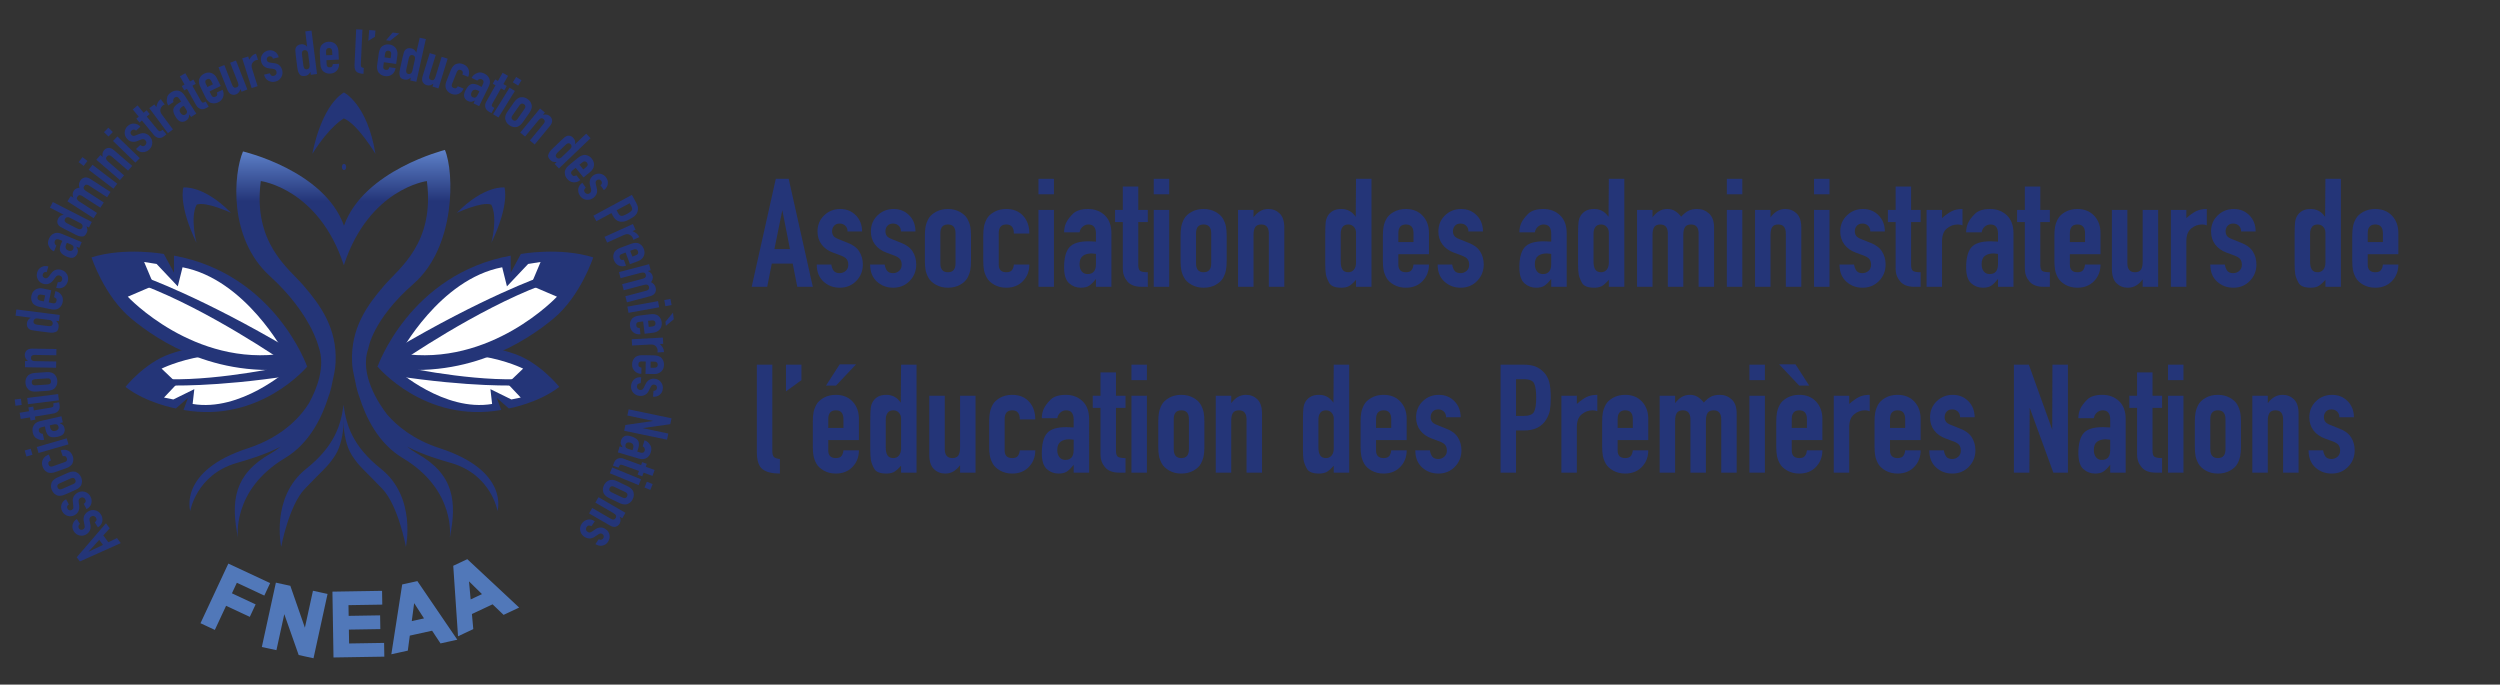 <?xml version="1.0" encoding="UTF-8"?> <!-- Generator: Adobe Illustrator 16.0.2, SVG Export Plug-In . SVG Version: 6.00 Build 0) --> <svg xmlns:dc="http://purl.org/dc/elements/1.1/" xmlns:cc="http://creativecommons.org/ns#" xmlns:rdf="http://www.w3.org/1999/02/22-rdf-syntax-ns#" xmlns:svg="http://www.w3.org/2000/svg" xmlns:sodipodi="http://sodipodi.sourceforge.net/DTD/sodipodi-0.dtd" xmlns:inkscape="http://www.inkscape.org/namespaces/inkscape" xmlns="http://www.w3.org/2000/svg" xmlns:xlink="http://www.w3.org/1999/xlink" version="1.1" id="svg2" sodipodi:docname="FNEAA_Logo.eps" x="0px" y="0px" width="2093.986px" height="573.414px" viewBox="0 0 2093.986 573.414" xml:space="preserve"><rect x="0" y="0" width="2093.986" height="573.414" fill="#333333" stroke="none"/> <g id="g10" transform="matrix(1.333,0,0,-1.333,0,573.413)" inkscape:groupmode="layer" inkscape:label="ink_ext_XXXXXX"> <g id="g12" transform="scale(0.1)"> <path id="path14" fill="#243578" d="M2371.758,1998.792c0,0,297.671-358.601,777.715-273.12l-28.477,76.179l76.436-66.702 c0,0,184.966,33.018,316.619,135.454c0,0-120.579,151.736-279.177,206.792C3076.282,2132.452,2735.559,2212.579,2371.758,1998.792 "></path> <path id="path16" fill="#FFFFFF" d="M2494.109,1977.288c0,0,297.84-265.027,598.008-213.911l-10.583,93.032l131.697-64.746 l58.718,11.997l-83.079,88.022l98.269,93.794C3287.139,1985.477,2875.1,2191.141,2494.109,1977.288"></path> <path id="path18" fill="#243578" d="M3249.243,1880.154c0,0-287.161-13.403-776.682,61.421l-35.984,36.563 c0,0,37.485,31.567,43.77,29.531c6.306-2.029,425.31-96.064,759.221-88.975L3249.243,1880.154"></path> <path id="path20" fill="#243578" d="M1451.869,2963.989c-173.848,176.77-299.619,159.573-299.619,159.573l0,0 c0,0-34.2-105.22,82.551-347.93c0,0-41.931,158.657,0.751,240.18C1294.9,3037.641,1451.869,2963.989,1451.869,2963.989"></path> <g id="g22"> <g> <defs> <ellipse id="SVGID_1_" cx="2161.705" cy="3252.46" rx="13.377" ry="19.379"></ellipse> </defs> <clipPath id="SVGID_2_"> <use xlink:href="#SVGID_1_" overflow="visible"></use> </clipPath> <g id="g24" clip-path="url(#SVGID_2_)"> <linearGradient id="path36_1_" gradientUnits="userSpaceOnUse" x1="5567.707" y1="-779.109" x2="5568.707" y2="-779.109" gradientTransform="matrix(0 -125.42 -125.42 0 -95554.047 701906.75)"> <stop offset="0" style="stop-color:#5E82CA"></stop> <stop offset="1" style="stop-color:#243578"></stop> </linearGradient> <path id="path36" fill="url(#path36_1_)" d="M2061.379,3252.46c0-80.27,44.93-145.342,100.342-145.342 c55.4,0,100.309,65.072,100.309,145.342c0,80.27-44.908,145.331-100.309,145.331 C2106.31,3397.792,2061.379,3332.73,2061.379,3252.46"></path> </g> </g> </g> <path id="path38" fill="#243578" d="M1962.81,3335.082c0,0,49.819,293.427,198.062,385.708c0,0,147.18-70.99,198.069-385.708 c0,0-111.742,186.929-198.069,222.44C2160.872,3557.522,2075.68,3514.92,1962.81,3335.082"></path> <path id="path40" fill="#243578" d="M2870.398,2963.989c173.855,176.77,299.619,159.573,299.619,159.573l0,0 c0,0,34.204-105.22-82.544-347.93c0,0,41.924,158.657-0.754,240.18C3027.371,3037.641,2870.398,2963.989,2870.398,2963.989"></path> <path id="path42" fill="#243578" d="M2372.41,1997.943c0,0,202.874,581.539,836.734,697.508l-0.044-107.479l63.801,117.898 c0,0,244.292,44.572,454.607-21.419c0,0-79.175-243.578-250.107-385.038C3306.482,2157.958,2921.638,1901.321,2372.41,1997.943"></path> <path id="path44" fill="#FFFFFF" d="M2513.972,2081.087c0,0,246.306,465.762,641.587,541.161l29.868-120.069l133.14,141.021 l78.259,12.279l-62.197-147.378l165.022-70.741C3499.651,2437.359,3084.507,1992.339,2513.972,2081.087"></path> <path id="path46" fill="#243578" d="M3397.383,2562.23c0,0-358.711-125.149-922.031-458.269l-26.104-62.571 c0,0,61.523-20.215,68.24-14.634c6.724,5.603,474.119,327.503,887.029,483.453L3397.383,2562.23"></path> <path id="path48" fill="#243578" d="M1930.748,1998.792c0,0-297.66-358.601-777.708-273.12l28.469,76.179l-76.421-66.702 c0,0-184.98,33.018-316.619,135.454c0,0,120.571,151.736,279.17,206.792C1226.239,2132.452,1566.951,2212.579,1930.748,1998.792"></path> <path id="path50" fill="#FFFFFF" d="M1808.401,1977.288c0,0-297.832-265.027-598-213.911l10.58,93.032l-131.689-64.746 l-58.729,11.997l83.089,88.022l-98.272,93.794C1015.378,1985.477,1427.41,2191.141,1808.401,1977.288"></path> <path id="path52" fill="#243578" d="M1053.27,1880.154c0,0,287.168-13.403,776.69,61.421l35.98,36.563 c0,0-37.482,31.567-43.781,29.531c-6.299-2.029-425.299-96.064-759.21-88.975L1053.27,1880.154"></path> <path id="path54" fill="#243578" d="M1930.1,1997.943c0,0-202.859,581.539-836.73,697.508l0.051-107.479l-63.812,117.898 c0,0-244.285,44.572-454.607-21.419c0,0,79.182-243.578,250.107-385.038C996.035,2157.958,1380.872,1901.321,1930.1,1997.943"></path> <path id="path56" fill="#FFFFFF" d="M1788.541,2081.087c0,0-246.31,465.762-641.583,541.161l-29.879-120.069l-133.14,141.021 l-78.255,12.279l62.205-147.378l-165.022-70.741C802.866,2437.359,1218.01,1992.339,1788.541,2081.087"></path> <path id="path58" fill="#243578" d="M905.13,2562.23c0,0,358.718-125.149,922.039-458.269l26.093-62.571 c0,0-61.523-20.215-68.243-14.634c-6.72,5.603-474.119,327.503-887.022,483.453L905.13,2562.23"></path> <g id="g60"> <g> <defs> <path id="SVGID_3_" d="M2763.662,1485.049c-166.824,54.177-270.513,141.68-331.282,212.234 c-51.108,66.24-176.752,252.393-117.678,415.972c0,0,25.95,179.864,283.257,404.524 c266.638,232.822,257.022,702.352,197.688,841.75c0,0-509.748-127.79-633.659-474.829h-1.117 c-123.933,347.04-634.032,465.37-634.032,465.37c-59.319-139.41-93.82-543.681,168.19-782.461 c259.68-236.631,306.881-444.862,306.881-444.862c44.509-123.223-10.1-262.705-59.93-353.423 c-41.99-68.921-151.879-208.843-384.1-284.275c-439.409-142.712-362.421-394.343-362.421-394.343 s37.562,227.227,289.409,301.084c66.281,19.438,172.632,48.926,278.232,103.228c-18.86-15.498-38.99-29.692-60.63-41.887 c-235.73-132.854-252.261-303.45-207.191-531.292c0,0-42.561,299.692,295.73,501.665 c155.292,92.71,232.98,259.072,272.472,384.17c10.129,27.334,18.208,56.47,23.848,87.554c5.46,23.555,9.24,42.7,11.902,55.862 c0.447,2.117,0.89,4.255,1.318,6.409c0.282,1.362,0.579,2.798,0.831,3.97l-0.15-0.132c3.688,19.512,6.31,40.078,7.39,61.934 c10.99,220.089-100.62,366.889-203.101,485.841c-93.19,108.208-317.461,265.049-266.799,654.778 c0,0,363.358-47.007,521.071-526.86h1.458c157.679,479.854,521.063,526.86,521.063,526.86 c50.64-389.729-173.635-546.57-266.814-654.778c-102.451-118.953-214.087-265.752-203.108-485.841 c1.388-27.773,5.299-53.481,10.99-77.468c2.589-12.839,6.068-30.037,10.829-50.574c5.64-31.084,13.722-60.205,23.851-87.554 c39.489-125.098,117.169-291.46,272.472-384.17c338.291-201.973,295.716-501.665,295.716-501.665 c45.073,227.842,28.55,398.438-207.18,531.292c-21.636,12.195-41.77,26.389-60.63,41.887 c105.593-54.302,211.956-83.789,278.233-103.228c251.851-73.857,289.409-301.084,289.409-301.084 S3203.072,1342.337,2763.662,1485.049L2763.662,1485.049z"></path> </defs> <clipPath id="SVGID_4_"> <use xlink:href="#SVGID_3_" overflow="visible"></use> </clipPath> <g id="g62" clip-path="url(#SVGID_4_)"> <linearGradient id="path74_1_" gradientUnits="userSpaceOnUse" x1="5563.708" y1="-806.34" x2="5564.708" y2="-806.34" gradientTransform="matrix(0 -325.025 -325.025 0 -259920.672 1811705.625)"> <stop offset="0" style="stop-color:#5E82CA"></stop> <stop offset="1" style="stop-color:#243578"></stop> </linearGradient> <path id="path74" fill="url(#path74_1_)" d="M2763.662,1485.049c-166.824,54.177-270.513,141.68-331.282,212.234 c-51.108,66.24-176.752,252.393-117.678,415.972c0,0,25.95,179.864,283.257,404.524 c266.638,232.822,257.022,702.352,197.688,841.75c0,0-509.748-127.79-633.659-474.829h-1.117 c-123.933,347.04-634.032,465.37-634.032,465.37c-59.319-139.41-93.82-543.681,168.19-782.461 c259.68-236.631,306.881-444.862,306.881-444.862c44.509-123.223-10.1-262.705-59.93-353.423 c-41.99-68.921-151.879-208.843-384.1-284.275c-439.409-142.712-362.421-394.343-362.421-394.343 s37.562,227.227,289.409,301.084c66.281,19.438,172.632,48.926,278.232,103.228c-18.86-15.498-38.99-29.692-60.63-41.887 c-235.73-132.854-252.261-303.45-207.191-531.292c0,0-42.561,299.692,295.73,501.665 c155.292,92.71,232.98,259.072,272.472,384.17c10.129,27.334,18.208,56.47,23.848,87.554c5.46,23.555,9.24,42.7,11.902,55.862 c0.447,2.117,0.89,4.255,1.318,6.409c0.282,1.362,0.579,2.798,0.831,3.97l-0.15-0.132c3.688,19.512,6.31,40.078,7.39,61.934 c10.99,220.089-100.62,366.889-203.101,485.841c-93.19,108.208-317.461,265.049-266.799,654.778 c0,0,363.358-47.007,521.071-526.86h1.458c157.679,479.854,521.063,526.86,521.063,526.86 c50.64-389.729-173.635-546.57-266.814-654.778c-102.451-118.953-214.087-265.752-203.108-485.841 c1.388-27.773,5.299-53.481,10.99-77.468c2.589-12.839,6.068-30.037,10.829-50.574c5.64-31.084,13.722-60.205,23.851-87.554 c39.489-125.098,117.169-291.46,272.472-384.17c338.291-201.973,295.716-501.665,295.716-501.665 c45.073,227.842,28.55,398.438-207.18,531.292c-21.636,12.195-41.77,26.389-60.63,41.887 c105.593-54.302,211.956-83.789,278.233-103.228c251.851-73.857,289.409-301.084,289.409-301.084 S3203.072,1342.337,2763.662,1485.049"></path> </g> </g> </g> <g id="g76"> <g> <defs> <path id="SVGID_5_" d="M1766.92,866.014c0,0-67.54,311.074,156.339,489.463c178.041,141.863,219.009,274.6,235.342,401.353 c0,0,19.988-202.639-51.742-315.176c-46.937-73.652-76.868-90.908-191.851-211.699 C1814.908,1124.793,1766.92,866.014,1766.92,866.014L1766.92,866.014z"></path> </defs> <clipPath id="SVGID_6_"> <use xlink:href="#SVGID_5_" overflow="visible"></use> </clipPath> <g id="g78" clip-path="url(#SVGID_6_)"> <linearGradient id="path90_1_" gradientUnits="userSpaceOnUse" x1="5568.582" y1="-773.132" x2="5569.582" y2="-773.132" gradientTransform="matrix(0 -110.516 -110.516 0 -83483.734 617322.188)"> <stop offset="0" style="stop-color:#5E82CA"></stop> <stop offset="1" style="stop-color:#243578"></stop> </linearGradient> <path id="path90" fill="url(#path90_1_)" d="M1766.92,866.014c0,0-67.54,311.074,156.339,489.463 c178.041,141.863,219.009,274.6,235.342,401.353c0,0,19.988-202.639-51.742-315.176 c-46.937-73.652-76.868-90.908-191.851-211.699C1814.908,1124.793,1766.92,866.014,1766.92,866.014"></path> </g> </g> </g> <g id="g92"> <g> <defs> <path id="SVGID_7_" d="M2550.623,866.014c0,0,67.529,311.074-156.35,489.463c-178.033,141.863-219.012,274.6-235.334,401.353 c0,0-19.988-202.639,51.731-315.176c46.952-73.652,76.871-90.908,191.858-211.699 C2502.62,1124.793,2550.623,866.014,2550.623,866.014z"></path> </defs> <clipPath id="SVGID_8_"> <use xlink:href="#SVGID_7_" overflow="visible"></use> </clipPath> <g id="g94" clip-path="url(#SVGID_8_)"> <linearGradient id="path106_1_" gradientUnits="userSpaceOnUse" x1="5568.582" y1="-773.132" x2="5569.582" y2="-773.132" gradientTransform="matrix(0 -110.516 -110.516 0 -83084.828 617322.188)"> <stop offset="0" style="stop-color:#5E82CA"></stop> <stop offset="1" style="stop-color:#243578"></stop> </linearGradient> <path id="path106" fill="url(#path106_1_)" d="M2550.623,866.014c0,0,67.529,311.074-156.35,489.463 c-178.033,141.863-219.012,274.6-235.334,401.353c0,0-19.988-202.639,51.731-315.176 c46.952-73.652,76.871-90.908,191.858-211.699C2502.62,1124.793,2550.623,866.014,2550.623,866.014"></path> </g> </g> </g> <g id="g294" transform="scale(10)"> <g> <path fill="#5178B9" d="M127.305,39.048l16.656,35.673l24.456-11.418l-2.818-6.035l-17.253,8.056l-3.943-8.444l14.892-6.954 l-2.818-6.034l-14.892,6.954l-7.078-15.16L127.305,39.048z"></path> </g> <g> <path fill="none" stroke="#5178B9" stroke-width="2" stroke-miterlimit="10" d="M127.305,39.048l16.656,35.673l24.456-11.418 l-2.818-6.035l-17.253,8.056l-3.943-8.444l14.892-6.954l-2.818-6.034l-14.892,6.954l-7.078-15.16L127.305,39.048z"></path> </g> </g> <g id="g300" transform="scale(10)"> <g> <path fill="#5178B9" d="M165.717,24.4l8.398,38.464l7.556-1.649l10.135-29.124l5.608,25.686l7.216-1.575l-8.398-38.464 l-7.793,1.701l-10.03,28.469l-5.476-25.084L165.717,24.4z"></path> </g> <g> <path fill="none" stroke="#5178B9" stroke-width="2" stroke-miterlimit="10" d="M165.717,24.4l8.398,38.464l7.556-1.649 l10.135-29.124l5.608,25.686l7.216-1.575l-8.398-38.464l-7.793,1.701l-10.03,28.469l-5.476-25.084L165.717,24.4z"></path> </g> </g> <g id="g306" transform="scale(10)"> <g> <path fill="#5178B9" d="M210.535,18.06l-0.638,39.365l29.188,0.473l0.108-6.659l-21.24-0.344l0.141-8.727l19.764,0.321 l0.107-6.632l-19.763-0.321l0.174-10.714l21.992,0.357l0.108-6.633L210.535,18.06z"></path> </g> <g> <path fill="none" stroke="#5178B9" stroke-width="2" stroke-miterlimit="10" d="M210.535,18.06l-0.638,39.365l29.188,0.473 l0.108-6.659l-21.24-0.344l0.141-8.727l19.764,0.321l0.107-6.632l-19.763-0.321l0.174-10.714l21.992,0.357l0.108-6.633 L210.535,18.06z"></path> </g> </g> <g id="g312" transform="scale(10)"> <g> <path fill="#5178B9" d="M285.691,28.862l-8.444-1.863l-5.284,7.991l-15.368-3.391l-1.246-9.433l-8.235-1.817l6.49,41.75 l8.209,1.811L285.691,28.862z M268.043,40.919l-8.446,13.096l-2.044-15.411L268.043,40.919z"></path> </g> <g> <path fill="none" stroke="#5178B9" stroke-width="2" stroke-miterlimit="10" d="M285.691,28.862l-8.444-1.863l-5.284,7.991 l-15.368-3.391l-1.246-9.433l-8.235-1.817l6.49,41.75l8.209,1.811L285.691,28.862z M268.043,40.919l-8.446,13.096l-2.044-15.411 L268.043,40.919z"></path> </g> </g> <g id="g318" transform="scale(10)"> <g> <path fill="#5178B9" d="M324.454,48.683l-7.827-3.676l-6.913,6.633l-14.244-6.69l0.861-9.477l-7.633-3.584l-2.858,42.154 l7.608,3.573L324.454,48.683z M304.584,56.559l-11.121,10.917l1.398-15.484L304.584,56.559z"></path> </g> <g> <path fill="none" stroke="#5178B9" stroke-width="2" stroke-miterlimit="10" d="M324.454,48.683l-7.827-3.676l-6.913,6.633 l-14.244-6.69l0.861-9.477l-7.633-3.584l-2.858,42.154l7.608,3.573L324.454,48.683z M304.584,56.559l-11.121,10.917 l1.398-15.484L304.584,56.559z"></path> </g> </g> <g> <g> <path fill="#243578" d="M4874.795,3178.046h81.002l151.531-678.497l-97.617-0.088l-28.663,145.785h-131.521l-28.649-145.785 l-97.617,0.088L4874.795,3178.046z M4915.774,2981.161l-49.673-244.299h97.423L4915.774,2981.161z"></path> <path fill="#243578" d="M5325.535,2847.376c0,15.245-4.761,27.308-14.297,36.211c-9.521,8.888-21.284,13.341-35.259,13.341 c-15.242,0-27.004-4.764-35.255-14.293c-8.262-9.529-12.389-20.966-12.389-34.307c0-10.811,2.695-20.175,8.101-28.114 c5.391-7.95,16.351-15.095,32.878-21.438l57.173-22.874c33.662-12.715,57.964-30.97,72.905-54.792 c14.912-23.826,22.397-50.984,22.397-81.478c0-40.664-13.828-75.132-41.455-103.396 c-27.642-28.275-62.109-42.404-103.403-42.404c-40.02,0-74.176,12.865-102.437,38.595 c-28.275,25.726-42.407,61.465-42.407,107.205h91.483c2.531-16.527,7.625-29.704,15.249-39.547 c7.621-9.858,20.01-14.769,37.16-14.769c14.604,0,27.319,4.764,38.115,14.293s16.201,22.229,16.201,38.119 c0,14.604-3.325,26.353-10.005,35.259c-6.665,8.888-19.526,16.824-38.584,23.822l-46.699,17.153 c-31.135,11.437-55.272,28.59-72.426,51.46c-17.153,22.87-25.73,50.178-25.73,81.955c0,40.023,13.817,73.524,41.455,100.536 c27.634,26.994,61.465,40.5,101.496,40.5c39.375,0,72.085-13.341,98.145-40.023c26.045-26.682,39.067-60.362,39.067-101.012 H5325.535z"></path> <path fill="#243578" d="M5660.97,2847.376c0,15.245-4.768,27.308-14.297,36.211c-9.529,8.888-21.292,13.341-35.259,13.341 c-15.249,0-27.012-4.764-35.259-14.293c-8.262-9.529-12.385-20.966-12.385-34.307c0-10.811,2.695-20.175,8.101-28.114 c5.383-7.95,16.348-15.095,32.871-21.438l57.18-22.874c33.662-12.715,57.964-30.97,72.898-54.792 c14.919-23.826,22.397-50.984,22.397-81.478c0-40.664-13.821-75.132-41.455-103.396 c-27.634-28.275-62.102-42.404-103.396-42.404c-40.02,0-74.18,12.865-102.444,38.595c-28.271,25.726-42.4,61.465-42.4,107.205 h91.479c2.534-16.527,7.625-29.704,15.249-39.547c7.625-9.858,20.01-14.769,37.163-14.769c14.604,0,27.312,4.764,38.115,14.293 c10.796,9.529,16.201,22.229,16.201,38.119c0,14.604-3.333,26.353-10.005,35.259c-6.672,8.888-19.534,16.824-38.591,23.822 l-46.699,17.153c-31.135,11.437-55.269,28.59-72.422,51.46c-17.153,22.87-25.73,50.178-25.73,81.955 c0,40.023,13.821,73.524,41.455,100.536c27.634,26.994,61.465,40.5,101.492,40.5c39.382,0,72.092-13.341,98.152-40.023 c26.038-26.682,39.067-60.362,39.067-101.012H5660.97z"></path> <path fill="#243578" d="M5811.526,2820.694c0,21.588,1.428,40.334,4.285,56.221c2.856,15.875,8.723,32.237,17.629,49.08 c8.892,16.824,24.302,31.446,46.216,43.835c21.921,12.389,47.483,18.582,76.714,18.582c28.586,0,53.84-6.193,75.762-18.582 c21.914-12.389,37.478-27.012,46.692-43.835c9.207-16.842,15.249-33.205,18.105-49.08c2.864-15.886,4.292-34.633,4.292-56.221 V2661.55c0-21.606-1.428-40.353-4.292-56.224c-2.856-15.886-8.738-32.252-17.629-49.076 c-8.899-16.842-24.302-31.446-46.216-43.835c-21.921-12.389-47.498-18.582-76.714-18.582c-28.586,0-53.84,6.193-75.754,18.582 c-21.921,12.389-37.493,26.994-46.699,43.835c-9.214,16.824-15.249,33.19-18.105,49.076 c-2.856,15.872-4.285,34.618-4.285,56.224V2820.694z M5908.726,2646.305c0-36.855,15.872-55.272,47.644-55.272 c31.758,0,47.651,18.417,47.651,55.272v189.635c0,36.837-15.894,55.272-47.651,55.272c-31.772,0-47.644-18.435-47.644-55.272 V2646.305z"></path> <path fill="#243578" d="M6275.604,2638.68c0-31.776,15.879-47.648,47.651-47.648c17.153,0,29.063,4.6,35.735,13.817 c6.672,9.203,10.627,20.801,11.909,34.783h97.2c0-41.305-13.337-75.923-40.02-103.872 c-26.682-27.96-61.633-41.928-104.824-41.928c-28.586,0-53.84,6.193-75.762,18.582c-21.914,12.389-37.493,26.994-46.692,43.835 c-9.221,16.824-15.249,33.19-18.105,49.076c-2.864,15.872-4.292,34.618-4.292,56.224v159.145 c0,21.588,1.428,40.334,4.292,56.221c2.856,15.875,8.723,32.237,17.629,49.08c8.884,16.824,24.302,31.446,46.216,43.835 c21.921,12.389,47.483,18.582,76.714,18.582c44.458,0,79.717-14.293,105.776-42.883c26.045-28.586,39.067-65.753,39.067-111.493 h-97.2c0,38.115-15.886,57.177-47.644,57.177c-31.772,0-47.651-18.435-47.651-55.272V2638.68z"></path> <path fill="#243578" d="M6525.271,3178.046h97.2v-97.2h-97.2V3178.046z M6525.271,2982.695h97.2v-483.146h-97.2V2982.695z"></path> <path fill="#243578" d="M6886.429,2549.101c-15.894-20.339-30.183-34.632-42.883-42.879 c-12.715-8.251-30.183-12.389-52.412-12.389c-27.964,0-52.412,9.335-73.381,28.022c-20.962,18.669-31.443,52.083-31.443,100.207 c0,57.623,10.796,99.258,32.395,124.896c21.592,25.642,61.948,38.474,121.025,38.474l46.699-1.904v50.508 c0,17.776-3.787,31.758-11.331,41.928c-7.566,10.155-19.834,15.249-36.826,15.249c-12.598,0-24.243-4.541-34.929-13.612 c-10.708-9.067-17.322-21.053-19.834-35.943h-97.2c0,21.101,3.992,40.605,11.982,58.502c7.983,17.9,22.214,37.094,42.678,57.55 c20.457,20.46,52.441,30.703,95.918,30.703c42.195,0,77.205-13.191,105.015-39.547c27.817-26.371,41.726-64.01,41.726-112.925 v-336.39h-97.2V2549.101z M6886.429,2706.385l-26.682,2.813c-23.511,0-42.1-5.182-55.752-15.517 c-13.667-10.331-20.486-27.722-20.486-52.141c0-18.435,4.438-33.354,13.337-44.791c8.892-11.433,21.277-17.153,37.17-17.153 c34.929,0,52.412,20.64,52.412,61.944V2706.385z"></path> <path fill="#243578" d="M7055.099,3129.447h97.199v-146.752h60.037v-76.238h-60.037V2638.68 c0-20.966,4.124-34.157,12.386-39.547c8.247-5.405,24.141-8.101,47.651-8.101v-91.483h-40.027 c-40.026,0-69.565,11.272-88.623,33.831c-19.058,22.544-28.586,49.076-28.586,79.57v293.507h-48.604v76.238h48.604V3129.447z"></path> <path fill="#243578" d="M7249.49,3178.046h97.2v-97.2h-97.2V3178.046z M7249.49,2982.695h97.2v-483.146h-97.2V2982.695z"></path> <path fill="#243578" d="M7418.152,2820.694c0,21.588,1.429,40.334,4.285,56.221c2.856,15.875,8.723,32.237,17.629,49.08 c8.892,16.824,24.302,31.446,46.216,43.835c21.922,12.389,47.483,18.582,76.714,18.582c28.587,0,53.841-6.193,75.762-18.582 c21.914-12.389,37.479-27.012,46.692-43.835c9.206-16.842,15.249-33.205,18.105-49.08c2.863-15.886,4.292-34.633,4.292-56.221 V2661.55c0-21.606-1.429-40.353-4.292-56.224c-2.856-15.886-8.738-32.252-17.63-49.076 c-8.898-16.842-24.302-31.446-46.216-43.835c-21.921-12.389-47.497-18.582-76.714-18.582c-28.586,0-53.84,6.193-75.754,18.582 c-21.922,12.389-37.493,26.994-46.699,43.835c-9.214,16.824-15.249,33.19-18.105,49.076 c-2.856,15.872-4.285,34.618-4.285,56.224V2820.694z M7515.353,2646.305c0-36.855,15.871-55.272,47.644-55.272 c31.758,0,47.651,18.417,47.651,55.272v189.635c0,36.837-15.894,55.272-47.651,55.272c-31.772,0-47.644-18.435-47.644-55.272 V2646.305z"></path> <path fill="#243578" d="M7779.317,2982.695h97.199V2936c11.434,15.872,24.778,28.59,40.02,38.119 c15.249,9.529,33.025,14.293,53.364,14.293c27.949,0,51.614-9.382,71.001-28.11c19.365-18.747,29.063-48.765,29.063-90.055 v-370.697h-97.199v334.486c0,38.115-15.887,57.177-47.651,57.177c-17.791,0-30.345-5.405-37.64-16.201 c-7.31-10.811-10.957-27.634-10.957-50.508v-324.954h-97.199V2982.695z"></path> <path fill="#243578" d="M8520.689,2543.385c-19.058-21.606-34.783-35.259-47.176-40.976c-12.385-5.72-27.48-8.577-45.264-8.577 c-40.02,0-65.603,10.316-76.714,30.971c-11.118,20.636-17.951,38.741-20.485,54.316c-2.549,15.56-3.809,37.002-3.809,64.325 v183.918c0,36.211,0.952,62.256,2.856,78.142c1.904,15.872,6.672,29.854,14.297,41.931c7.617,12.06,18.105,21.918,31.442,29.539 c13.345,7.625,31.121,11.437,53.364,11.437c37.479,0,67.332-16.527,89.583-49.552l1.904,239.187h97.199v-678.497h-97.199 V2543.385z M8424.441,2656.786c0-20.966,3.647-37.163,10.957-48.6c7.295-11.437,19.534-17.153,36.688-17.153 c14.611,0,26.359,5.391,35.259,16.201c8.892,10.792,13.345,25.4,13.345,43.835V2838.8c0,15.245-4.614,27.784-13.82,37.639 c-9.215,9.844-20.816,14.773-34.783,14.773c-16.523,0-28.586-5.405-36.211-16.201c-7.625-10.811-11.434-24.463-11.434-40.976 V2656.786z"></path> <path fill="#243578" d="M8786.559,2704.433v-65.753c0-31.776,15.871-47.648,47.645-47.648c17.152,0,29.069,4.6,35.734,13.817 c6.672,9.203,10.635,20.801,11.916,34.783h97.2c0-41.305-13.345-75.923-40.026-103.872 c-26.683-27.96-61.627-41.928-104.824-41.928c-28.587,0-53.841,6.193-75.755,18.582c-21.921,12.389-37.493,26.994-46.699,43.835 c-9.214,16.824-15.249,33.19-18.105,49.076c-2.856,15.872-4.284,34.618-4.284,56.224v159.145 c0,21.588,1.428,40.334,4.284,56.221c2.856,15.875,8.724,32.237,17.63,49.08c8.891,16.824,24.301,31.446,46.215,43.835 c21.922,12.389,47.483,18.582,76.715,18.582c43.835,0,78.933-14.147,105.3-42.407c26.36-28.275,39.551-64.321,39.551-108.161 v-133.411H8786.559z M8786.559,2780.667h95.295v55.272c0,36.837-15.893,55.272-47.65,55.272 c-31.773,0-47.645-18.435-47.645-55.272V2780.667z"></path> <path fill="#243578" d="M9226.817,2847.376c0,15.245-4.769,27.308-14.297,36.211c-9.528,8.888-21.292,13.341-35.259,13.341 c-15.249,0-27.012-4.764-35.259-14.293c-8.262-9.529-12.386-20.966-12.386-34.307c0-10.811,2.695-20.175,8.102-28.114 c5.383-7.95,16.348-15.095,32.871-21.438l57.18-22.874c33.662-12.715,57.964-30.97,72.898-54.792 c14.919-23.826,22.396-50.984,22.396-81.478c0-40.664-13.82-75.132-41.455-103.396c-27.634-28.275-62.102-42.404-103.396-42.404 c-40.02,0-74.18,12.865-102.444,38.595c-28.271,25.726-42.399,61.465-42.399,107.205h91.479 c2.534-16.527,7.625-29.704,15.249-39.547c7.624-9.858,20.01-14.769,37.163-14.769c14.604,0,27.313,4.764,38.115,14.293 c10.796,9.529,16.201,22.229,16.201,38.119c0,14.604-3.332,26.353-10.005,35.259c-6.673,8.888-19.534,16.824-38.591,23.822 l-46.699,17.153c-31.136,11.437-55.27,28.59-72.422,51.46c-17.154,22.87-25.73,50.178-25.73,81.955 c0,40.023,13.82,73.524,41.455,100.536c27.635,26.994,61.465,40.5,101.492,40.5c39.382,0,72.092-13.341,98.151-40.023 c26.038-26.682,39.067-60.362,39.067-101.012H9226.817z"></path> <path fill="#243578" d="M9747.107,2549.101c-15.893-20.339-30.183-34.632-42.883-42.879 c-12.715-8.251-30.184-12.389-52.412-12.389c-27.964,0-52.412,9.335-73.381,28.022c-20.963,18.669-31.443,52.083-31.443,100.207 c0,57.623,10.796,99.258,32.395,124.896c21.592,25.642,61.949,38.474,121.025,38.474l46.699-1.904v50.508 c0,17.776-3.786,31.758-11.33,41.928c-7.566,10.155-19.834,15.249-36.826,15.249c-12.598,0-24.243-4.541-34.93-13.612 c-10.707-9.067-17.321-21.053-19.834-35.943h-97.199c0,21.101,3.992,40.605,11.982,58.502 c7.983,17.9,22.215,37.094,42.678,57.55c20.457,20.46,52.441,30.703,95.918,30.703c42.195,0,77.205-13.191,105.016-39.547 c27.816-26.371,41.726-64.01,41.726-112.925v-336.39h-97.2V2549.101z M9747.107,2706.385l-26.682,2.813 c-23.511,0-42.1-5.182-55.752-15.517c-13.667-10.331-20.486-27.722-20.486-52.141c0-18.435,4.439-33.354,13.338-44.791 c8.892-11.433,21.277-17.153,37.17-17.153c34.93,0,52.412,20.64,52.412,61.944V2706.385z"></path> <path fill="#243578" d="M10109.217,2543.385c-19.057-21.606-34.782-35.259-47.175-40.976c-12.386-5.72-27.48-8.577-45.264-8.577 c-40.02,0-65.603,10.316-76.714,30.971c-11.118,20.636-17.951,38.741-20.486,54.316c-2.549,15.56-3.809,37.002-3.809,64.325 v183.918c0,36.211,0.953,62.256,2.857,78.142c1.904,15.872,6.672,29.854,14.297,41.931c7.617,12.06,18.105,21.918,31.442,29.539 c13.345,7.625,31.12,11.437,53.364,11.437c37.479,0,67.332-16.527,89.582-49.552l1.904,239.187h97.2v-678.497h-97.2V2543.385z M10012.97,2656.786c0-20.966,3.647-37.163,10.957-48.6c7.295-11.437,19.534-17.153,36.687-17.153 c14.612,0,26.36,5.391,35.26,16.201c8.891,10.792,13.344,25.4,13.344,43.835V2838.8c0,15.245-4.613,27.784-13.82,37.639 c-9.214,9.844-20.815,14.773-34.783,14.773c-16.523,0-28.586-5.405-36.211-16.201c-7.624-10.811-11.433-24.463-11.433-40.976 V2656.786z"></path> <path fill="#243578" d="M10286.463,2982.695h97.2V2936c11.433,15.872,24.778,28.59,40.02,38.119 c15.249,9.529,33.024,14.293,53.364,14.293c19.064,0,35.742-4.614,50.031-13.817c14.297-9.217,26.521-20.815,36.688-34.783 c13.967,15.872,28.426,27.949,43.359,36.211c14.92,8.251,34.146,12.389,57.656,12.389c28.586,0,53.364-9.529,74.326-28.59 c20.969-19.058,31.45-48.926,31.45-89.575v-370.697h-97.2v334.486c0,38.115-15.886,57.177-47.65,57.177 c-17.791,0-30.345-5.405-37.64-16.201c-7.31-10.811-10.957-27.634-10.957-50.508v-324.954h-97.2v334.486 c0,38.115-15.886,57.177-47.65,57.177c-17.791,0-30.345-5.405-37.64-16.201c-7.31-10.811-10.957-27.634-10.957-50.508v-324.954 h-97.2V2982.695z"></path> <path fill="#243578" d="M10850.604,3178.046h97.2v-97.2h-97.2V3178.046z M10850.604,2982.695h97.2v-483.146h-97.2V2982.695z"></path> <path fill="#243578" d="M11027.843,2982.695h97.2V2936c11.433,15.872,24.777,28.59,40.02,38.119 c15.248,9.529,33.024,14.293,53.363,14.293c27.949,0,51.614-9.382,71.002-28.11c19.365-18.747,29.063-48.765,29.063-90.055 v-370.697h-97.2v334.486c0,38.115-15.886,57.177-47.651,57.177c-17.791,0-30.344-5.405-37.639-16.201 c-7.311-10.811-10.957-27.634-10.957-50.508v-324.954h-97.2V2982.695z"></path> <path fill="#243578" d="M11398.529,3178.046h97.199v-97.2h-97.199V3178.046z M11398.529,2982.695h97.199v-483.146h-97.199 V2982.695z"></path> <path fill="#243578" d="M11752.063,2847.376c0,15.245-4.769,27.308-14.297,36.211c-9.529,8.888-21.292,13.341-35.26,13.341 c-15.248,0-27.012-4.764-35.258-14.293c-8.262-9.529-12.386-20.966-12.386-34.307c0-10.811,2.695-20.175,8.101-28.114 c5.383-7.95,16.348-15.095,32.871-21.438l57.18-22.874c33.662-12.715,57.965-30.97,72.898-54.792 c14.92-23.826,22.397-50.984,22.397-81.478c0-40.664-13.821-75.132-41.455-103.396c-27.634-28.275-62.103-42.404-103.396-42.404 c-40.02,0-74.18,12.865-102.444,38.595c-28.271,25.726-42.399,61.465-42.399,107.205h91.479 c2.535-16.527,7.625-29.704,15.25-39.547c7.624-9.858,20.01-14.769,37.162-14.769c14.605,0,27.313,4.764,38.115,14.293 c10.797,9.529,16.201,22.229,16.201,38.119c0,14.604-3.332,26.353-10.004,35.259c-6.673,8.888-19.534,16.824-38.592,23.822 l-46.699,17.153c-31.135,11.437-55.269,28.59-72.422,51.46c-17.153,22.87-25.73,50.178-25.73,81.955 c0,40.023,13.821,73.524,41.455,100.536c27.635,26.994,61.465,40.5,101.492,40.5c39.383,0,72.092-13.341,98.152-40.023 c26.037-26.682,39.066-60.362,39.066-101.012H11752.063z"></path> <path fill="#243578" d="M11911.195,3129.447h97.199v-146.752h60.037v-76.238h-60.037V2638.68 c0-20.966,4.124-34.157,12.386-39.547c8.247-5.405,24.141-8.101,47.651-8.101v-91.483h-40.027 c-40.026,0-69.564,11.272-88.623,33.831c-19.057,22.544-28.586,49.076-28.586,79.57v293.507h-48.604v76.238h48.604V3129.447z"></path> <path fill="#243578" d="M12105.595,2982.695h97.2v-51.46c22.229,19.684,42.553,34.142,60.988,43.359 c18.413,9.203,40.972,13.817,67.654,13.817v-102.92c-9.529,3.812-19.381,5.72-29.539,5.72c-25.415,0-48.289-8.43-68.613-25.254 c-20.34-16.842-30.49-43.359-30.49-79.57v-286.838h-97.2V2982.695z"></path> <path fill="#243578" d="M12554.43,2549.101c-15.893-20.339-30.183-34.632-42.883-42.879 c-12.715-8.251-30.184-12.389-52.412-12.389c-27.964,0-52.412,9.335-73.381,28.022c-20.963,18.669-31.443,52.083-31.443,100.207 c0,57.623,10.796,99.258,32.395,124.896c21.592,25.642,61.949,38.474,121.025,38.474l46.699-1.904v50.508 c0,17.776-3.786,31.758-11.33,41.928c-7.566,10.155-19.834,15.249-36.826,15.249c-12.598,0-24.243-4.541-34.93-13.612 c-10.707-9.067-17.321-21.053-19.834-35.943h-97.199c0,21.101,3.992,40.605,11.982,58.502 c7.983,17.9,22.215,37.094,42.678,57.55c20.457,20.46,52.441,30.703,95.918,30.703c42.195,0,77.205-13.191,105.016-39.547 c27.816-26.371,41.726-64.01,41.726-112.925v-336.39h-97.2V2549.101z M12554.43,2706.385l-26.682,2.813 c-23.511,0-42.1-5.182-55.752-15.517c-13.667-10.331-20.486-27.722-20.486-52.141c0-18.435,4.439-33.354,13.338-44.791 c8.892-11.433,21.277-17.153,37.17-17.153c34.93,0,52.412,20.64,52.412,61.944V2706.385z"></path> <path fill="#243578" d="M12723.1,3129.447h97.199v-146.752h60.037v-76.238h-60.037V2638.68c0-20.966,4.124-34.157,12.386-39.547 c8.247-5.405,24.141-8.101,47.651-8.101v-91.483h-40.027c-40.026,0-69.564,11.272-88.623,33.831 c-19.057,22.544-28.586,49.076-28.586,79.57v293.507h-48.604v76.238h48.604V3129.447z"></path> <path fill="#243578" d="M13006.115,2704.433v-65.753c0-31.776,15.871-47.648,47.644-47.648c17.153,0,29.069,4.6,35.735,13.817 c6.672,9.203,10.635,20.801,11.916,34.783h97.199c0-41.305-13.344-75.923-40.026-103.872 c-26.683-27.96-61.626-41.928-104.824-41.928c-28.587,0-53.841,6.193-75.755,18.582c-21.921,12.389-37.492,26.994-46.699,43.835 c-9.213,16.824-15.248,33.19-18.105,49.076c-2.855,15.872-4.284,34.618-4.284,56.224v159.145 c0,21.588,1.429,40.334,4.284,56.221c2.857,15.875,8.724,32.237,17.63,49.08c8.892,16.824,24.302,31.446,46.216,43.835 c21.922,12.389,47.482,18.582,76.714,18.582c43.835,0,78.933-14.147,105.3-42.407c26.36-28.275,39.551-64.321,39.551-108.161 v-133.411H13006.115z M13006.115,2780.667h95.295v55.272c0,36.837-15.894,55.272-47.651,55.272 c-31.772,0-47.644-18.435-47.644-55.272V2780.667z"></path> <path fill="#243578" d="M13560.727,2499.549h-97.199v46.695c-11.441-15.89-24.778-28.59-40.027-38.119 s-33.039-14.293-53.364-14.293c-27.964,0-51.621,9.364-70.993,28.11c-19.388,18.732-29.063,48.75-29.063,90.055v370.697h97.199 v-334.486c0-38.119,15.871-57.177,47.645-57.177c17.783,0,30.329,5.391,37.639,16.201c7.303,10.792,10.965,27.634,10.965,50.504 v324.957h97.199V2499.549z"></path> <path fill="#243578" d="M13640.773,2982.695h97.199v-51.46c22.229,19.684,42.554,34.142,60.989,43.359 c18.413,9.203,40.972,13.817,67.653,13.817v-102.92c-9.528,3.812-19.38,5.72-29.538,5.72c-25.415,0-48.289-8.43-68.613-25.254 c-20.34-16.842-30.491-43.359-30.491-79.57v-286.838h-97.199V2982.695z"></path> <path fill="#243578" d="M14081.984,2847.376c0,15.245-4.769,27.308-14.297,36.211c-9.529,8.888-21.292,13.341-35.259,13.341 c-15.249,0-27.012-4.764-35.259-14.293c-8.262-9.529-12.386-20.966-12.386-34.307c0-10.811,2.695-20.175,8.101-28.114 c5.384-7.95,16.348-15.095,32.871-21.438l57.181-22.874c33.662-12.715,57.964-30.97,72.897-54.792 c14.92-23.826,22.397-50.984,22.397-81.478c0-40.664-13.82-75.132-41.455-103.396c-27.634-28.275-62.102-42.404-103.396-42.404 c-40.02,0-74.18,12.865-102.444,38.595c-28.271,25.726-42.399,61.465-42.399,107.205h91.479 c2.534-16.527,7.624-29.704,15.249-39.547c7.624-9.858,20.01-14.769,37.163-14.769c14.604,0,27.312,4.764,38.115,14.293 c10.796,9.529,16.201,22.229,16.201,38.119c0,14.604-3.333,26.353-10.005,35.259c-6.673,8.888-19.534,16.824-38.592,23.822 l-46.699,17.153c-31.135,11.437-55.269,28.59-72.422,51.46c-17.153,22.87-25.729,50.178-25.729,81.955 c0,40.023,13.82,73.524,41.455,100.536c27.634,26.994,61.465,40.5,101.491,40.5c39.383,0,72.093-13.341,98.152-40.023 c26.037-26.682,39.067-60.362,39.067-101.012H14081.984z"></path> <path fill="#243578" d="M14611.804,2543.385c-19.058-21.606-34.783-35.259-47.176-40.976c-12.385-5.72-27.48-8.577-45.264-8.577 c-40.02,0-65.603,10.316-76.714,30.971c-11.118,20.636-17.951,38.741-20.485,54.316c-2.549,15.56-3.809,37.002-3.809,64.325 v183.918c0,36.211,0.952,62.256,2.856,78.142c1.904,15.872,6.672,29.854,14.297,41.931c7.617,12.06,18.105,21.918,31.442,29.539 c13.345,7.625,31.121,11.437,53.364,11.437c37.479,0,67.332-16.527,89.583-49.552l1.904,239.187h97.199v-678.497h-97.199 V2543.385z M14515.556,2656.786c0-20.966,3.647-37.163,10.957-48.6c7.295-11.437,19.534-17.153,36.688-17.153 c14.611,0,26.359,5.391,35.259,16.201c8.892,10.792,13.345,25.4,13.345,43.835V2838.8c0,15.245-4.614,27.784-13.821,37.639 c-9.214,9.844-20.815,14.773-34.782,14.773c-16.523,0-28.587-5.405-36.211-16.201c-7.625-10.811-11.434-24.463-11.434-40.976 V2656.786z"></path> <path fill="#243578" d="M14877.673,2704.433v-65.753c0-31.776,15.871-47.648,47.644-47.648c17.153,0,29.07,4.6,35.735,13.817 c6.672,9.203,10.635,20.801,11.916,34.783h97.2c0-41.305-13.345-75.923-40.027-103.872 c-26.682-27.96-61.626-41.928-104.824-41.928c-28.586,0-53.84,6.193-75.754,18.582c-21.922,12.389-37.493,26.994-46.699,43.835 c-9.214,16.824-15.249,33.19-18.105,49.076c-2.856,15.872-4.285,34.618-4.285,56.224v159.145 c0,21.588,1.429,40.334,4.285,56.221c2.856,15.875,8.723,32.237,17.629,49.08c8.892,16.824,24.302,31.446,46.216,43.835 c21.922,12.389,47.483,18.582,76.714,18.582c43.836,0,78.934-14.147,105.301-42.407c26.359-28.275,39.551-64.321,39.551-108.161 v-133.411H14877.673z M14877.673,2780.667h95.295v55.272c0,36.837-15.894,55.272-47.651,55.272 c-31.772,0-47.644-18.435-47.644-55.272V2780.667z"></path> </g> </g> <g> <g> <path fill="#243578" d="M4755.678,2010.284h97.2v-542.219c0-17.798,3.171-30.19,9.529-37.178 c6.343-6.987,19.062-11.426,38.119-13.33v-91.494c-49.552,0-86.093,9.214-109.589,27.642 c-23.511,18.413-35.259,54.316-35.259,107.681V2010.284z"></path> <path fill="#243578" d="M4938.633,2010.284h97.2v-97.2l-97.2-70.752V2010.284z"></path> <path fill="#243578" d="M5204.495,1536.663v-65.742c0-31.772,15.875-47.651,47.647-47.651c17.157,0,29.066,4.6,35.731,13.813 c6.68,9.199,10.635,20.801,11.924,34.79h97.192c0-41.309-13.345-75.923-40.02-103.872 c-26.689-27.964-61.626-41.938-104.828-41.938c-28.586,0-53.84,6.196-75.758,18.589c-21.918,12.393-37.493,26.997-46.696,43.828 c-9.214,16.831-15.245,33.193-18.105,49.087c-2.856,15.864-4.288,34.614-4.288,56.221v159.141 c0,21.592,1.432,40.342,4.288,56.221c2.86,15.879,8.727,32.241,17.629,49.087c8.892,16.816,24.302,31.443,46.22,43.828 c21.917,12.393,47.483,18.589,76.71,18.589c43.832,0,78.93-14.15,105.297-42.407c26.367-28.279,39.551-64.321,39.551-108.164 v-133.418H5204.495z M5275.965,2012.195h102.92l-125.786-133.418h-62.897L5275.965,2012.195z M5204.495,1612.908h95.303v55.269 c0,36.841-15.894,55.269-47.655,55.269c-31.772,0-47.647-18.428-47.647-55.269V1612.908z"></path> <path fill="#243578" d="M5661.907,1375.618c-19.058-21.606-34.783-35.259-47.175-40.972c-12.385-5.713-27.48-8.584-45.264-8.584 c-40.02,0-65.603,10.327-76.714,30.981c-11.118,20.64-17.952,38.745-20.486,54.316c-2.549,15.557-3.809,37.002-3.809,64.321 V1659.6c0,36.211,0.952,62.256,2.856,78.142c1.904,15.872,6.672,29.854,14.297,41.931c7.617,12.063,18.105,21.921,31.443,29.539 c13.345,7.625,31.121,11.44,53.364,11.44c37.478,0,67.332-16.531,89.583-49.556l1.904,239.187h97.2V1331.79h-97.2V1375.618z M5565.66,1489.026c0-20.962,3.647-37.163,10.957-48.604c7.295-11.44,19.534-17.153,36.687-17.153 c14.612,0,26.36,5.391,35.259,16.201c8.892,10.796,13.345,25.4,13.345,43.828v187.734c0,15.249-4.614,27.788-13.821,37.646 c-9.214,9.844-20.815,14.766-34.783,14.766c-16.523,0-28.586-5.405-36.211-16.201c-7.625-10.811-11.433-24.463-11.433-40.972 V1489.026z"></path> <path fill="#243578" d="M6129.793,1331.79h-97.2v46.685c-11.44-15.879-24.778-28.579-40.027-38.115 c-15.249-9.521-33.04-14.297-53.364-14.297c-27.964,0-51.621,9.375-70.994,28.125c-19.387,18.721-29.063,48.735-29.063,90.044 v370.701h97.2v-334.49c0-38.115,15.872-57.173,47.644-57.173c17.783,0,30.33,5.391,37.639,16.201 c7.302,10.796,10.964,27.627,10.964,50.508v324.954h97.2V1331.79z"></path> <path fill="#243578" d="M6312.752,1470.921c0-31.772,15.879-47.651,47.651-47.651c17.153,0,29.063,4.6,35.735,13.813 c6.672,9.199,10.627,20.801,11.909,34.79h97.2c0-41.309-13.337-75.923-40.02-103.872 c-26.682-27.964-61.633-41.938-104.824-41.938c-28.586,0-53.84,6.196-75.762,18.589c-21.914,12.393-37.493,26.997-46.692,43.828 c-9.221,16.831-15.249,33.193-18.105,49.087c-2.864,15.864-4.292,34.614-4.292,56.221v159.141 c0,21.592,1.428,40.342,4.292,56.221c2.856,15.879,8.723,32.241,17.629,49.087c8.884,16.816,24.302,31.443,46.216,43.828 c21.921,12.393,47.483,18.589,76.714,18.589c44.458,0,79.717-14.297,105.776-42.891c26.045-28.579,39.067-65.75,39.067-111.489 h-97.2c0,38.115-15.886,57.173-47.644,57.173c-31.772,0-47.651-18.428-47.651-55.269V1470.921z"></path> <path fill="#243578" d="M6746.346,1381.346c-15.894-20.347-30.183-34.644-42.883-42.891 c-12.715-8.247-30.183-12.393-52.412-12.393c-27.964,0-52.412,9.346-73.381,28.022c-20.962,18.677-31.443,52.09-31.443,100.21 c0,57.627,10.796,99.258,32.395,124.907c21.592,25.635,61.948,38.467,121.025,38.467l46.699-1.904v50.508 c0,17.776-3.787,31.758-11.331,41.924c-7.566,10.159-19.834,15.249-36.826,15.249c-12.598,0-24.243-4.541-34.929-13.608 c-10.708-9.067-17.322-21.05-19.834-35.947h-97.2c0,21.108,3.992,40.605,11.982,58.506c7.983,17.9,22.214,37.09,42.678,57.554 c20.457,20.457,52.441,30.703,95.918,30.703c42.195,0,77.205-13.198,105.015-39.551c27.817-26.367,41.726-64.014,41.726-112.925 V1331.79h-97.2V1381.346z M6746.346,1538.626l-26.682,2.813c-23.511,0-42.1-5.186-55.752-15.513 c-13.667-10.342-20.486-27.729-20.486-52.148c0-18.442,4.438-33.354,13.337-44.795c8.892-11.426,21.277-17.153,37.17-17.153 c34.929,0,52.412,20.64,52.412,61.948V1538.626z"></path> <path fill="#243578" d="M6915.008,1961.688h97.2v-146.755h60.036v-76.238h-60.036v-267.773c0-20.962,4.123-34.16,12.385-39.551 c8.247-5.405,24.141-8.101,47.651-8.101v-91.479h-40.026c-40.027,0-69.566,11.265-88.624,33.823 c-19.058,22.544-28.586,49.072-28.586,79.57v293.511h-48.604v76.238h48.604V1961.688z"></path> <path fill="#243578" d="M7109.407,2010.284h97.2v-97.2h-97.2V2010.284z M7109.407,1814.932h97.2V1331.79h-97.2V1814.932z"></path> <path fill="#243578" d="M7278.069,1652.928c0,21.592,1.429,40.342,4.285,56.221s8.723,32.241,17.629,49.087 c8.892,16.816,24.302,31.443,46.216,43.828c21.922,12.393,47.483,18.589,76.714,18.589c28.587,0,53.841-6.196,75.762-18.589 c21.914-12.385,37.479-27.012,46.692-43.828c9.206-16.846,15.249-33.208,18.105-49.087c2.863-15.879,4.292-34.629,4.292-56.221 v-159.141c0-21.606-1.429-40.356-4.292-56.221c-2.856-15.894-8.738-32.256-17.63-49.087 c-8.898-16.831-24.302-31.436-46.216-43.828c-21.921-12.393-47.497-18.589-76.714-18.589c-28.586,0-53.84,6.196-75.754,18.589 c-21.922,12.393-37.493,26.997-46.699,43.828c-9.214,16.831-15.249,33.193-18.105,49.087 c-2.856,15.864-4.285,34.614-4.285,56.221V1652.928z M7375.27,1478.538c0-36.855,15.871-55.269,47.644-55.269 c31.758,0,47.651,18.413,47.651,55.269v189.639c0,36.841-15.894,55.269-47.651,55.269c-31.772,0-47.644-18.428-47.644-55.269 V1478.538z"></path> <path fill="#243578" d="M7639.234,1814.932h97.199v-46.692c11.434,15.864,24.778,28.586,40.02,38.115 c15.249,9.529,33.025,14.297,53.364,14.297c27.949,0,51.614-9.39,71.001-28.11c19.365-18.75,29.063-48.765,29.063-90.059 V1331.79h-97.199v334.482c0,38.115-15.887,57.173-47.651,57.173c-17.791,0-30.345-5.405-37.64-16.201 c-7.31-10.811-10.957-27.627-10.957-50.508V1331.79h-97.199V1814.932z"></path> <path fill="#243578" d="M8380.606,1375.618c-19.058-21.606-34.783-35.259-47.176-40.972c-12.385-5.713-27.48-8.584-45.264-8.584 c-40.02,0-65.603,10.327-76.714,30.981c-11.118,20.64-17.951,38.745-20.485,54.316c-2.549,15.557-3.809,37.002-3.809,64.321 V1659.6c0,36.211,0.952,62.256,2.856,78.142c1.904,15.872,6.672,29.854,14.297,41.931c7.617,12.063,18.105,21.921,31.442,29.539 c13.345,7.625,31.121,11.44,53.364,11.44c37.479,0,67.332-16.531,89.583-49.556l1.904,239.187h97.2V1331.79h-97.2V1375.618z M8284.358,1489.026c0-20.962,3.647-37.163,10.957-48.604c7.295-11.44,19.534-17.153,36.688-17.153 c14.611,0,26.359,5.391,35.259,16.201c8.892,10.796,13.345,25.4,13.345,43.828v187.734c0,15.249-4.614,27.788-13.821,37.646 c-9.214,9.844-20.815,14.766-34.782,14.766c-16.523,0-28.587-5.405-36.211-16.201c-7.625-10.811-11.434-24.463-11.434-40.972 V1489.026z"></path> <path fill="#243578" d="M8646.469,1536.663v-65.742c0-31.772,15.871-47.651,47.644-47.651c17.153,0,29.069,4.6,35.735,13.813 c6.672,9.199,10.635,20.801,11.916,34.79h97.199c0-41.309-13.344-75.923-40.026-103.872 c-26.683-27.964-61.626-41.938-104.824-41.938c-28.587,0-53.841,6.196-75.755,18.589 c-21.921,12.393-37.492,26.997-46.699,43.828c-9.213,16.831-15.248,33.193-18.105,49.087 c-2.855,15.864-4.284,34.614-4.284,56.221v159.141c0,21.592,1.429,40.342,4.284,56.221c2.857,15.879,8.724,32.241,17.63,49.087 c8.892,16.816,24.302,31.443,46.216,43.828c21.922,12.393,47.482,18.589,76.714,18.589c43.835,0,78.933-14.15,105.3-42.407 c26.36-28.279,39.551-64.321,39.551-108.164v-133.418H8646.469z M8646.469,1612.908h95.295v55.269 c0,36.841-15.894,55.269-47.651,55.269c-31.772,0-47.644-18.428-47.644-55.269V1612.908z"></path> <path fill="#243578" d="M9086.727,1679.617c0,15.242-4.768,27.305-14.297,36.211c-9.528,8.884-21.291,13.337-35.258,13.337 c-15.25,0-27.012-4.768-35.26-14.29c-8.262-9.536-12.385-20.969-12.385-34.307c0-10.811,2.695-20.178,8.101-28.118 c5.384-7.947,16.348-15.095,32.871-21.438l57.181-22.866c33.662-12.715,57.963-30.981,72.897-54.8 c14.919-23.818,22.397-50.977,22.397-81.475c0-40.664-13.82-75.132-41.455-103.403s-62.102-42.407-103.396-42.407 c-40.02,0-74.18,12.876-102.443,38.599c-28.271,25.737-42.4,61.465-42.4,107.212h91.48c2.533-16.538,7.624-29.707,15.248-39.551 c7.625-9.858,20.01-14.766,37.164-14.766c14.604,0,27.312,4.761,38.115,14.282c10.795,9.536,16.201,22.236,16.201,38.13 c0,14.604-3.333,26.353-10.006,35.259c-6.672,8.892-19.533,16.816-38.591,23.818l-46.699,17.153 c-31.136,11.44-55.269,28.594-72.422,51.46s-25.729,50.178-25.729,81.958c0,40.02,13.82,73.521,41.455,100.532 c27.634,26.997,61.465,40.503,101.491,40.503c39.382,0,72.093-13.345,98.151-40.027c26.038-26.682,39.068-60.359,39.068-101.008 H9086.727z"></path> <path fill="#243578" d="M9428.813,2010.284h145.803c27.949,0,51.775-3.662,71.47-10.957 c19.688-7.31,37.793-19.534,54.316-36.687c16.517-17.153,27.949-37.646,34.307-61.465c6.343-23.826,9.528-56.389,9.528-97.676 c0-33.047-1.758-59.414-5.236-79.102c-3.501-19.695-11.602-39.873-24.302-60.513c-12.715-20.647-30.345-37.017-52.888-49.072 c-22.559-12.07-51.314-18.105-86.243-18.105h-49.556V1331.79h-97.199V2010.284z M9526.012,1688.187h46.699 c35.566,0,57.803,8.73,66.701,26.206c8.893,17.468,13.346,46.846,13.346,88.154c0,40.649-4.139,70.188-12.393,88.623 c-8.262,18.413-29.539,27.627-63.846,27.627h-50.508V1688.187z"></path> <path fill="#243578" d="M9810.945,1814.932h97.2v-51.46c22.229,19.68,42.554,34.138,60.989,43.359 c18.412,9.207,40.971,13.821,67.653,13.821v-102.92c-9.528,3.809-19.38,5.713-29.538,5.713 c-25.416,0-48.289-8.423-68.613-25.254c-20.34-16.838-30.491-43.359-30.491-79.57V1331.79h-97.2V1814.932z"></path> <path fill="#243578" d="M10164.493,1536.663v-65.742c0-31.772,15.872-47.651,47.644-47.651c17.154,0,29.07,4.6,35.735,13.813 c6.673,9.199,10.635,20.801,11.917,34.79h97.199c0-41.309-13.345-75.923-40.027-103.872 c-26.682-27.964-61.625-41.938-104.824-41.938c-28.586,0-53.84,6.196-75.754,18.589c-21.922,12.393-37.492,26.997-46.699,43.828 c-9.214,16.831-15.249,33.193-18.105,49.087c-2.856,15.864-4.285,34.614-4.285,56.221v159.141 c0,21.592,1.429,40.342,4.285,56.221s8.723,32.241,17.629,49.087c8.893,16.816,24.303,31.443,46.217,43.828 c21.921,12.393,47.482,18.589,76.713,18.589c43.836,0,78.934-14.15,105.301-42.407c26.359-28.279,39.551-64.321,39.551-108.164 v-133.418H10164.493z M10164.493,1612.908h95.296v55.269c0,36.841-15.895,55.269-47.652,55.269 c-31.771,0-47.644-18.428-47.644-55.269V1612.908z"></path> <path fill="#243578" d="M10428.451,1814.932h97.199v-46.692c11.434,15.864,24.777,28.586,40.02,38.115 c15.249,9.529,33.025,14.297,53.364,14.297c19.065,0,35.742-4.614,50.032-13.821c14.297-9.221,26.521-20.815,36.687-34.783 c13.968,15.872,28.425,27.949,43.359,36.211c14.919,8.247,34.146,12.393,57.656,12.393c28.587,0,53.364-9.536,74.326-28.594 c20.97-19.058,31.45-48.926,31.45-89.575V1331.79h-97.199v334.482c0,38.115-15.887,57.173-47.652,57.173 c-17.79,0-30.344-5.405-37.639-16.201c-7.31-10.811-10.957-27.627-10.957-50.508V1331.79h-97.199v334.482 c0,38.115-15.887,57.173-47.652,57.173c-17.79,0-30.344-5.405-37.639-16.201c-7.31-10.811-10.957-27.627-10.957-50.508V1331.79 h-97.199V1814.932z"></path> <path fill="#243578" d="M10992.592,2010.284h97.199v-97.2h-97.199V2010.284z M10992.592,1814.932h97.199V1331.79h-97.199 V1814.932z"></path> <path fill="#243578" d="M11258.453,1536.663v-65.742c0-31.772,15.871-47.651,47.645-47.651c17.153,0,29.07,4.6,35.734,13.813 c6.673,9.199,10.635,20.801,11.917,34.79h97.2c0-41.309-13.346-75.923-40.027-103.872 c-26.682-27.964-61.626-41.938-104.824-41.938c-28.587,0-53.841,6.196-75.755,18.589 c-21.921,12.393-37.493,26.997-46.699,43.828c-9.214,16.831-15.249,33.193-18.105,49.087 c-2.856,15.864-4.284,34.614-4.284,56.221v159.141c0,21.592,1.428,40.342,4.284,56.221s8.724,32.241,17.63,49.087 c8.891,16.816,24.301,31.443,46.215,43.828c21.922,12.393,47.483,18.589,76.715,18.589c43.836,0,78.934-14.15,105.301-42.407 c26.359-28.279,39.551-64.321,39.551-108.164v-133.418H11258.453z M11368.039,1878.777h-62.895l-125.785,133.418h102.912 L11368.039,1878.777z M11258.453,1612.908h95.296v55.269c0,36.841-15.894,55.269-47.651,55.269 c-31.773,0-47.645-18.428-47.645-55.269V1612.908z"></path> <path fill="#243578" d="M11522.418,1814.932h97.2v-51.46c22.229,19.68,42.554,34.138,60.989,43.359 c18.412,9.207,40.971,13.821,67.653,13.821v-102.92c-9.528,3.809-19.38,5.713-29.538,5.713 c-25.416,0-48.289-8.423-68.613-25.254c-20.34-16.838-30.491-43.359-30.491-79.57V1331.79h-97.2V1814.932z"></path> <path fill="#243578" d="M11875.959,1536.663v-65.742c0-31.772,15.871-47.651,47.644-47.651c17.153,0,29.069,4.6,35.735,13.813 c6.672,9.199,10.635,20.801,11.916,34.79h97.199c0-41.309-13.344-75.923-40.026-103.872 c-26.683-27.964-61.626-41.938-104.824-41.938c-28.587,0-53.841,6.196-75.755,18.589 c-21.921,12.393-37.492,26.997-46.699,43.828c-9.213,16.831-15.248,33.193-18.105,49.087 c-2.855,15.864-4.284,34.614-4.284,56.221v159.141c0,21.592,1.429,40.342,4.284,56.221c2.857,15.879,8.724,32.241,17.63,49.087 c8.892,16.816,24.302,31.443,46.216,43.828c21.922,12.393,47.482,18.589,76.714,18.589c43.835,0,78.933-14.15,105.3-42.407 c26.36-28.279,39.551-64.321,39.551-108.164v-133.418H11875.959z M11875.959,1612.908h95.295v55.269 c0,36.841-15.894,55.269-47.651,55.269c-31.772,0-47.644-18.428-47.644-55.269V1612.908z"></path> <path fill="#243578" d="M12316.217,1679.617c0,15.242-4.768,27.305-14.297,36.211c-9.528,8.884-21.291,13.337-35.258,13.337 c-15.25,0-27.012-4.768-35.26-14.29c-8.262-9.536-12.385-20.969-12.385-34.307c0-10.811,2.695-20.178,8.101-28.118 c5.384-7.947,16.348-15.095,32.871-21.438l57.181-22.866c33.662-12.715,57.963-30.981,72.897-54.8 c14.919-23.818,22.397-50.977,22.397-81.475c0-40.664-13.82-75.132-41.455-103.403s-62.102-42.407-103.396-42.407 c-40.02,0-74.18,12.876-102.443,38.599c-28.271,25.737-42.4,61.465-42.4,107.212h91.48c2.533-16.538,7.624-29.707,15.248-39.551 c7.625-9.858,20.01-14.766,37.164-14.766c14.604,0,27.312,4.761,38.115,14.282c10.795,9.536,16.201,22.236,16.201,38.13 c0,14.604-3.333,26.353-10.006,35.259c-6.672,8.892-19.533,16.816-38.591,23.818l-46.699,17.153 c-31.136,11.44-55.269,28.594-72.422,51.46s-25.729,50.178-25.729,81.958c0,40.02,13.82,73.521,41.455,100.532 c27.634,26.997,61.465,40.503,101.491,40.503c39.382,0,72.093-13.345,98.151-40.027c26.038-26.682,39.068-60.359,39.068-101.008 H12316.217z"></path> <path fill="#243578" d="M12654.494,2010.284l93.728,0.125l146.982-408.735l1.341,408.611h97.199V1331.79h-91.473 l-148.674,407.856l-1.904-407.856h-97.199V2010.284z"></path> <path fill="#243578" d="M13259.599,1381.346c-15.894-20.347-30.183-34.644-42.884-42.891 c-12.715-8.247-30.183-12.393-52.412-12.393c-27.963,0-52.412,9.346-73.381,28.022c-20.962,18.677-31.443,52.09-31.443,100.21 c0,57.627,10.797,99.258,32.396,124.907c21.592,25.635,61.948,38.467,121.025,38.467l46.699-1.904v50.508 c0,17.776-3.786,31.758-11.331,41.924c-7.565,10.159-19.834,15.249-36.826,15.249c-12.598,0-24.242-4.541-34.929-13.608 c-10.708-9.067-17.321-21.05-19.834-35.947h-97.2c0,21.108,3.992,40.605,11.982,58.506c7.984,17.9,22.215,37.09,42.679,57.554 c20.456,20.457,52.441,30.703,95.918,30.703c42.194,0,77.204-13.198,105.015-39.551c27.817-26.367,41.727-64.014,41.727-112.925 V1331.79h-97.2V1381.346z M13259.599,1538.626l-26.683,2.813c-23.51,0-42.1-5.186-55.752-15.513 c-13.666-10.342-20.485-27.729-20.485-52.148c0-18.442,4.438-33.354,13.337-44.795c8.893-11.426,21.277-17.153,37.171-17.153 c34.929,0,52.412,20.64,52.412,61.948V1538.626z"></path> <path fill="#243578" d="M13428.268,1961.688h97.2v-146.755h60.036v-76.238h-60.036v-267.773c0-20.962,4.124-34.16,12.386-39.551 c8.246-5.405,24.141-8.101,47.65-8.101v-91.479h-40.026c-40.026,0-69.565,11.265-88.623,33.823 c-19.058,22.544-28.587,49.072-28.587,79.57v293.511h-48.604v76.238h48.604V1961.688z"></path> <path fill="#243578" d="M13622.668,2010.284h97.199v-97.2h-97.199V2010.284z M13622.668,1814.932h97.199V1331.79h-97.199 V1814.932z"></path> <path fill="#243578" d="M13791.33,1652.928c0,21.592,1.428,40.342,4.284,56.221s8.724,32.241,17.63,49.087 c8.892,16.816,24.302,31.443,46.216,43.828c21.921,12.393,47.482,18.589,76.714,18.589c28.586,0,53.84-6.196,75.762-18.589 c21.914-12.385,37.478-27.012,46.691-43.828c9.207-16.846,15.249-33.208,18.105-49.087c2.864-15.879,4.292-34.629,4.292-56.221 v-159.141c0-21.606-1.428-40.356-4.292-56.221c-2.856-15.894-8.737-32.256-17.629-49.087 c-8.899-16.831-24.302-31.436-46.216-43.828c-21.922-12.393-47.498-18.589-76.714-18.589c-28.587,0-53.841,6.196-75.755,18.589 c-21.921,12.393-37.492,26.997-46.699,43.828c-9.214,16.831-15.249,33.193-18.105,49.087 c-2.856,15.864-4.284,34.614-4.284,56.221V1652.928z M13888.529,1478.538c0-36.855,15.872-55.269,47.645-55.269 c31.758,0,47.651,18.413,47.651,55.269v189.639c0,36.841-15.894,55.269-47.651,55.269c-31.772,0-47.645-18.428-47.645-55.269 V1478.538z"></path> <path fill="#243578" d="M14152.487,1814.932h97.199v-46.692c11.434,15.864,24.778,28.586,40.02,38.115 c15.249,9.529,33.025,14.297,53.364,14.297c27.949,0,51.614-9.39,71.001-28.11c19.365-18.75,29.063-48.765,29.063-90.059 V1331.79h-97.199v334.482c0,38.115-15.887,57.173-47.651,57.173c-17.791,0-30.345-5.405-37.64-16.201 c-7.31-10.811-10.957-27.627-10.957-50.508V1331.79h-97.199V1814.932z"></path> <path fill="#243578" d="M14699.475,1679.617c0,15.242-4.769,27.305-14.297,36.211c-9.529,8.884-21.292,13.337-35.259,13.337 c-15.249,0-27.012-4.768-35.259-14.29c-8.262-9.536-12.386-20.969-12.386-34.307c0-10.811,2.695-20.178,8.101-28.118 c5.384-7.947,16.348-15.095,32.871-21.438l57.181-22.866c33.662-12.715,57.964-30.981,72.897-54.8 c14.92-23.818,22.397-50.977,22.397-81.475c0-40.664-13.82-75.132-41.455-103.403c-27.634-28.271-62.102-42.407-103.396-42.407 c-40.02,0-74.18,12.876-102.444,38.599c-28.271,25.737-42.399,61.465-42.399,107.212h91.479 c2.534-16.538,7.624-29.707,15.249-39.551c7.624-9.858,20.01-14.766,37.163-14.766c14.604,0,27.312,4.761,38.115,14.282 c10.796,9.536,16.201,22.236,16.201,38.13c0,14.604-3.333,26.353-10.005,35.259c-6.673,8.892-19.534,16.816-38.592,23.818 l-46.699,17.153c-31.135,11.44-55.269,28.594-72.422,51.46s-25.729,50.178-25.729,81.958c0,40.02,13.82,73.521,41.455,100.532 c27.634,26.997,61.465,40.503,101.491,40.503c39.383,0,72.093-13.345,98.152-40.027c26.037-26.682,39.067-60.359,39.067-101.008 H14699.475z"></path> </g> </g> <g> <path fill="#243578" d="M501.709,773.67l-19.64,26.309l183.629,213.735l23.697-31.685l-40.4-44.656l31.894-42.715l54.294,26.038 l23.643-31.721L501.709,773.67z M555.721,834.725l91.392,43.096l-23.624,31.648L555.721,834.725z"></path> <path fill="#243578" d="M502.419,1009.246c-5.226-3.296-8.328-7.544-9.316-12.737c-0.981-5.193,0.037-10.188,3.062-14.971 c3.299-5.222,7.478-8.225,12.528-8.987c5.054-0.776,9.866,0.293,14.44,3.179c3.702,2.344,6.328,5.288,7.881,8.862 c1.556,3.567,1.633,8.87,0.23,15.908l-4.537,24.536c-2.93,14.297-1.934,26.572,2.999,36.848 c4.933,10.269,12.624,18.713,23.075,25.305c13.934,8.804,28.736,11.528,44.403,8.174c15.67-3.347,27.975-12.1,36.911-26.25 c8.665-13.718,11.649-28.206,8.946-43.462c-2.695-15.256-11.883-27.832-27.557-37.734l-19.801,31.348 c5.116,4.446,8.529,9.045,10.25,13.784c1.729,4.746,0.732,10.056-2.981,15.938c-3.161,5.002-7.544,8.32-13.151,9.968 c-5.599,1.633-11.122,0.74-16.567-2.703c-5.006-3.164-8.309-6.841-9.917-11.06c-1.604-4.204-1.538-10.334,0.187-18.384 l4.229-19.709c2.82-13.147,2.168-25.129-1.959-35.955c-4.124-10.833-11.627-19.688-22.515-26.558 c-13.715-8.665-28.188-11.177-43.425-7.559c-15.234,3.633-27.184,12.305-35.845,26.016c-8.525,13.491-11.034,27.598-7.529,42.297 c3.504,14.7,12.228,26.455,26.158,35.251L502.419,1009.246z"></path> <path fill="#243578" d="M432.554,1132.132c-5.449-2.915-8.852-6.921-10.214-12.026c-1.355-5.112-0.699-10.166,1.967-15.161 c2.915-5.449,6.866-8.745,11.847-9.873c4.984-1.128,9.862-0.417,14.63,2.124c3.863,2.065,6.698,4.819,8.503,8.276 c1.813,3.442,2.274,8.723,1.384,15.85l-2.75,24.8c-1.886,14.473-0.003,26.646,5.662,36.533 c5.666,9.888,13.945,17.739,24.848,23.569c14.535,7.764,29.498,9.419,44.879,4.937c15.388-4.482,27.026-14.106,34.915-28.857 c7.646-14.312,9.573-28.975,5.771-43.997c-3.794-15.022-13.868-26.902-30.22-35.64l-17.479,32.703 c5.427,4.058,9.163,8.394,11.224,13.008c2.069,4.6,1.458,9.976-1.82,16.099c-2.791,5.229-6.918,8.862-12.393,10.898 c-5.468,2.036-11.042,1.545-16.721-1.494c-5.219-2.783-8.782-6.226-10.69-10.313c-1.904-4.08-2.285-10.195-1.143-18.34 l2.787-19.973c1.86-13.308,0.34-25.217-4.56-35.72c-4.896-10.503-13.022-18.779-24.378-24.858 c-14.308-7.646-28.923-9.104-43.861-4.38c-14.927,4.717-26.221,14.231-33.867,28.535c-7.522,14.077-9.001,28.323-4.442,42.737 c4.563,14.407,14.114,25.496,28.645,33.259L432.554,1132.132z"></path> <path fill="#243578" d="M411.947,1195.75c-8.001-3.545-15.187-6.079-21.544-7.632c-6.354-1.538-13.381-2.043-21.083-1.501 c-7.694,0.535-15.641,3.86-23.826,9.954c-8.185,6.094-14.67,14.553-19.46,25.386c-4.684,10.605-6.526,20.977-5.526,31.135 c1.003,10.159,3.875,18.318,8.599,24.492c4.735,6.174,9.811,11.096,15.227,14.758c5.423,3.662,12.136,7.266,20.142,10.796 l58.997,26.082c8.009,3.538,15.194,6.086,21.548,7.625c6.357,1.545,13.389,2.051,21.083,1.509 c7.702-0.542,15.637-3.853,23.822-9.954c8.185-6.094,14.674-14.561,19.46-25.393c4.684-10.598,6.526-20.977,5.526-31.128 c-1-10.151-3.863-18.325-8.599-24.492c-4.728-6.182-9.807-11.089-15.227-14.758c-5.416-3.655-12.132-7.258-20.142-10.803 L411.947,1195.75z M460.667,1260.357c13.664,6.042,17.89,14.941,12.682,26.726c-5.204,11.77-14.634,14.641-28.297,8.599 l-70.301-31.069c-13.656-6.035-17.886-14.949-12.682-26.719c5.208-11.785,14.641-14.648,28.297-8.613L460.667,1260.357z"></path> <path fill="#243578" d="M407.794,1398.506c12.144,4.292,16.066,12.502,11.777,24.646c-2.318,6.555-5.684,10.488-10.107,11.792 c-4.417,1.304-9.382,1.252-14.901-0.146l-13.125,37.148c15.787,5.581,30.816,5.156,45.103-1.274 c14.29-6.416,24.346-17.886,30.179-34.395c3.86-10.928,4.9-21.416,3.127-31.465c-1.776-10.049-5.255-17.974-10.448-23.76 c-5.186-5.801-10.627-10.313-16.311-13.55c-5.68-3.237-12.653-6.313-20.911-9.229l-60.817-21.489 c-8.25-2.915-15.608-4.9-22.068-5.955c-6.453-1.047-13.499-1.018-21.134,0.11c-7.632,1.128-15.3,5.039-22.995,11.748 c-7.694,6.702-13.513,15.637-17.461,26.807c-6.002,16.992-5.299,32.395,2.106,46.216c7.412,13.813,19.856,23.804,37.335,29.985 l13.125-37.148c-14.568-5.142-19.706-13.792-15.417-25.928c4.289-12.144,13.477-15.718,27.558-10.752L407.794,1398.506z"></path> <path fill="#243578" d="M166.128,1433.187l-10.964,37.837l37.844,10.972l10.96-37.852L166.128,1433.187z M242.183,1455.218 l-10.964,37.837l188.097,54.492l10.961-37.837L242.183,1455.218z"></path> <path fill="#243578" d="M374.981,1643.245c9.47-4.446,16.41-8.804,20.812-13.081c4.409-4.277,7.617-10.811,9.624-19.592 c2.52-11.052,1.036-21.555-4.46-31.523c-5.486-9.968-17.747-17.124-36.764-21.467c-22.771-5.186-40.195-4.673-52.273,1.553 c-12.081,6.211-20.79,21.006-26.118,44.355l-3.457,18.618l-19.958-4.556c-7.024-1.597-12.209-4.351-15.545-8.254 c-3.333-3.904-4.237-9.214-2.707-15.93c1.135-4.973,3.981-9.17,8.529-12.568c4.548-3.413,9.88-4.951,15.992-4.6l8.764-38.408 c-8.339-1.904-16.406-2.087-24.199-0.542c-7.793,1.538-16.659,5.435-26.591,11.675c-9.928,6.24-16.86,17.959-20.779,35.134 c-3.805,16.677-1.75,31.699,6.156,45.066c7.914,13.374,21.533,22.258,40.865,26.667l132.927,30.33l8.764-38.408L374.981,1643.245 z M312.832,1629.066l1.292-10.796c2.121-9.294,5.841-16.172,11.159-20.64c5.313-4.468,12.803-5.596,22.452-3.391 c7.284,1.663,12.781,4.761,16.494,9.309c3.717,4.548,4.86,9.961,3.428,16.23c-3.149,13.813-12.879,18.853-29.202,15.132 L312.832,1629.066z"></path> <path fill="#243578" d="M130.115,1669.158l-6.464,38.87l58.674,9.763l-3.995,24.001l30.483,5.076l3.992-24.009l107.065,17.813 c8.382,1.399,13.381,3.926,14.989,7.588c1.611,3.662,1.63,10.195,0.066,19.592l36.577,6.086l2.663-16.003 c2.666-16.003,0.125-28.564-7.628-37.683c-7.745-9.126-17.721-14.692-29.912-16.729l-117.352-19.526l3.233-19.431l-30.479-5.076 l-3.234,19.438L130.115,1669.158z"></path> <path fill="#243578" d="M97.244,1752.156l-4.9,39.089l39.093,4.9l4.9-39.097L97.244,1752.156z M175.811,1762l-4.9,39.097 l194.308,24.346l4.9-39.097L175.811,1762z"></path> <path fill="#243578" d="M231.837,1841.526c-8.73-0.586-16.351-0.527-22.855,0.19c-6.497,0.725-13.275,2.651-20.329,5.786 c-7.049,3.135-13.385,8.965-18.995,17.49s-8.818,18.691-9.621,30.513c-0.784,11.558,1.029,21.943,5.438,31.143 c4.405,9.199,9.891,15.894,16.443,20.083c6.559,4.189,13.011,7.075,19.351,8.672c6.346,1.597,13.887,2.681,22.617,3.281 l64.358,4.365c8.738,0.586,16.355,0.527,22.855-0.19c6.5-0.725,13.279-2.651,20.329-5.786c7.053-3.142,13.385-8.965,18.995-17.49 s8.818-18.699,9.621-30.513c0.784-11.558-1.029-21.943-5.438-31.143c-4.409-9.207-9.888-15.908-16.446-20.083 c-6.548-4.189-13-7.083-19.347-8.672c-6.343-1.597-13.883-2.681-22.621-3.281L231.837,1841.526z M299.692,1885.618 c14.901,1.011,21.914,7.939,21.042,20.786s-8.756,18.765-23.657,17.754l-76.688-5.2c-14.897-1.011-21.914-7.947-21.042-20.786 c0.872-12.854,8.76-18.765,23.657-17.754L299.692,1885.618z"></path> <path fill="#243578" d="M156.844,1994.024l0.637,39.397l18.922-0.308c-6.357,4.731-11.422,10.225-15.183,16.465 c-3.761,6.24-5.578,13.477-5.442,21.724c0.183,11.323,4.138,20.852,11.858,28.586c7.723,7.727,19.955,11.462,36.687,11.184 l150.23-2.432l-0.637-39.39l-135.557,2.197c-15.447,0.249-23.276-6.064-23.485-18.941c-0.117-7.207,1.992-12.334,6.317-15.359 c4.336-3.032,11.129-4.622,20.398-4.768l131.693-2.139l-0.637-39.39L156.844,1994.024z"></path> <path fill="#243578" d="M352.928,2285.62c7.712-8.767,12.4-15.787,14.063-21.061c1.667-5.273,2.043-11.492,1.135-18.64 c-2.047-16.091-7.507-25.851-16.377-29.26c-8.866-3.417-16.498-5.237-22.888-5.46c-6.387-0.227-15.073,0.363-26.06,1.758 l-73.949,9.408c-14.561,1.853-24.983,3.567-31.274,5.149c-6.284,1.578-11.66,4.208-16.128,7.892 c-4.46,3.681-7.885,8.401-10.269,14.154c-2.384,5.753-3.007,13.099-1.868,22.042c1.915,15.07,10.089,26.228,24.507,33.483 l-96.079,13l4.973,39.082l272.813-34.706l-4.973-39.082L352.928,2285.62z M302.41,2252.723c8.43-1.073,15.128-0.436,20.101,1.919 c4.973,2.351,7.896,6.976,8.774,13.875c0.747,5.874-0.82,10.873-4.709,15.004c-3.885,4.127-9.532,6.665-16.944,7.606 l-75.483,9.606c-6.13,0.78-11.408-0.436-15.842-3.633c-4.428-3.201-7.002-7.614-7.716-13.228 c-0.846-6.647,0.71-11.774,4.662-15.392c3.955-3.618,9.25-5.848,15.89-6.69L302.41,2252.723z"></path> <path fill="#243578" d="M306.174,2401.467l26.092-5.42c12.609-2.622,20.219,2.37,22.837,14.978 c1.414,6.808,0.571,11.913-2.538,15.322c-3.098,3.406-7.375,5.933-12.821,7.595l8.017,38.573 c16.392-3.406,29.029-11.554,37.921-24.448c8.896-12.895,11.558-27.917,7.995-45.059c-2.355-11.342-6.896-20.856-13.62-28.532 s-13.806-12.652-21.248-14.916c-7.438-2.271-14.429-3.314-20.969-3.139c-6.533,0.176-14.092,1.154-22.665,2.937l-63.157,13.122 c-8.566,1.78-15.886,3.893-21.958,6.339c-6.061,2.443-12.074,6.12-18.021,11.042c-5.943,4.915-10.477,12.239-13.583,21.958 c-3.109,9.719-3.461,20.376-1.051,31.974c3.615,17.395,12.122,30.158,25.514,38.291c13.392,8.126,28.788,10.39,46.183,6.775 l52.943-11.001L306.174,2401.467z M275.918,2407.755l7.859,37.818l-21.933,4.556c-14.619,3.04-23.247-1.747-25.865-14.352 c-2.619-12.609,3.387-20.427,18.006-23.463L275.918,2407.755z"></path> <path fill="#243578" d="M293.569,2591.769c-5.94,1.703-11.169,1.197-15.707-1.52c-4.526-2.717-7.577-6.8-9.141-12.242 c-1.707-5.94-1.165-11.056,1.623-15.337c2.791-4.285,6.782-7.17,11.982-8.665c4.211-1.208,8.159-1.205,11.858,0.011 c3.699,1.212,7.708,4.68,12.03,10.412l15.304,19.717c8.723,11.693,18.552,19.116,29.505,22.269 c10.95,3.146,22.365,3.021,34.245-0.392c15.842-4.548,27.726-13.788,35.643-27.715c7.925-13.931,9.573-28.938,4.955-45.026 c-4.479-15.589-13.312-27.458-26.496-35.588c-13.187-8.137-28.689-9.646-46.509-4.53l10.232,35.64 c6.724-0.861,12.426-0.352,17.113,1.516c4.691,1.868,7.994,6.145,9.913,12.828c1.633,5.688,1.198,11.169-1.307,16.447 c-2.505,5.273-6.848,8.8-13.037,10.576c-5.691,1.633-10.639,1.648-14.854,0.047c-4.211-1.604-8.742-5.728-13.601-12.371 l-11.906-16.274c-7.936-10.847-17.318-18.333-28.147-22.456c-10.829-4.124-22.427-4.409-34.808-0.857 c-15.59,4.479-27.096,13.608-34.526,27.396c-7.427,13.788-8.903,28.477-4.428,44.07c4.406,15.344,13.264,26.594,26.576,33.761 c13.308,7.16,27.887,8.467,43.722,3.922L293.569,2591.769z"></path> <path fill="#243578" d="M479.71,2751.722c5.149-9.104,8.284-16.674,9.397-22.712c1.117-6.039-0.044-13.224-3.497-21.544 c-4.34-10.47-11.631-18.175-21.881-23.126c-10.247-4.948-24.386-3.688-42.403,3.783c-21.574,8.947-35.486,19.453-41.733,31.52 c-6.248,12.066-4.787,29.165,4.383,51.288l7.965,17.187l-18.911,7.84c-6.658,2.761-12.48,3.516-17.458,2.267 c-4.977-1.256-8.789-5.058-11.426-11.418c-1.956-4.717-2.065-9.782-0.33-15.19c1.736-5.417,5.197-9.752,10.378-13.008 l-15.088-36.394c-7.899,3.277-14.583,7.8-20.042,13.572c-5.464,5.768-10.441,14.073-14.923,24.91 c-4.482,10.836-3.354,24.404,3.395,40.682c6.551,15.798,16.926,26.858,31.109,33.179c14.194,6.321,30.447,5.684,48.757-1.908 l125.951-52.222l-15.092-36.394L479.71,2751.722z M420.824,2776.141l-5.196-9.555c-3.651-8.804-4.596-16.563-2.846-23.28 c1.747-6.724,7.2-11.975,16.344-15.766c6.899-2.864,13.176-3.519,18.838-1.959c5.662,1.553,9.727,5.303,12.191,11.253 c5.424,13.078,0.41,22.826-15.055,29.238L420.824,2776.141z"></path> <path fill="#243578" d="M543.208,2880.152c4.292-10.862,6.324-19.054,6.108-24.58c-0.216-5.526-1.967-11.503-5.241-17.922 c-7.372-14.451-15.806-21.786-25.309-21.995c-9.5-0.216-17.296,0.652-23.386,2.604c-6.086,1.948-14.063,5.438-23.928,10.47 l-66.405,33.871c-13.077,6.669-22.302,11.811-27.689,15.425c-5.38,3.611-9.551,7.907-12.506,12.883 c-2.952,4.973-4.581,10.573-4.878,16.794c-0.293,6.222,1.604,13.341,5.702,21.372c6.899,13.535,18.365,21.27,34.387,23.218 l-86.012,44.74l17.9,35.094l244.984-124.951l-17.9-35.098L543.208,2880.152z M484.537,2866.284 c7.57-3.86,14.092-5.526,19.567-4.995c5.471,0.531,9.789,3.896,12.949,10.089c2.691,5.273,2.908,10.51,0.645,15.714 c-2.26,5.197-6.716,9.496-13.371,12.891l-67.786,34.574c-5.504,2.805-10.88,3.45-16.135,1.941 c-5.251-1.516-9.166-4.797-11.737-9.84c-3.043-5.965-3.314-11.316-0.82-16.058c2.498-4.743,6.727-8.632,12.689-11.675 L484.537,2866.284z"></path> <path fill="#243578" d="M423.57,3036.726l21.35,33.113l15.905-10.257c-2.893,7.383-4.296,14.718-4.193,22.005 s2.388,14.392,6.855,21.317c4.186,6.493,9.419,11.162,15.696,14.007c6.277,2.846,12.913,4.46,19.907,4.86 c-2.34,8.243-3.277,15.82-2.813,22.723c0.469,6.892,3.281,14.352,8.445,22.361c6.277,9.738,14.967,16.084,26.063,19.04 c11.1,2.955,23.577-0.037,37.423-8.965l126.273-81.423l-21.35-33.113l-113.939,73.473c-12.986,8.372-22.965,7.148-29.941-3.673 c-3.911-6.061-4.827-11.525-2.75-16.381c2.076-4.863,7.005-9.803,14.795-14.824l110.694-71.382l-21.35-33.109l-113.939,73.473 c-12.986,8.372-22.969,7.145-29.945-3.673c-3.907-6.061-4.823-11.525-2.747-16.381c2.077-4.863,7.006-9.803,14.795-14.828 L609.5,2963.71l-21.35-33.109L423.57,3036.726z"></path> <path fill="#243578" d="M494.198,3282.984l23.925,31.304l31.3-23.924l-23.924-31.304L494.198,3282.984z M557.105,3234.901 l23.925,31.304l155.588-118.92l-23.925-31.3L557.105,3234.901z"></path> <path fill="#243578" d="M605.31,3297.926l25.723,29.843l14.333-12.36c-1.846,7.712-2.219,15.172-1.11,22.375 c1.11,7.204,4.351,13.923,9.734,20.167c7.397,8.58,16.538,13.363,27.418,14.355c10.884,0.989,22.665-3.981,35.339-14.909 l113.807-98.101l-25.723-29.839l-102.689,88.517c-11.704,10.085-21.76,10.254-30.165,0.501 c-4.709-5.46-6.368-10.745-4.988-15.842c1.384-5.105,5.585-10.679,12.605-16.732l99.763-85.994l-25.723-29.842L605.31,3297.926z"></path> <path fill="#243578" d="M653.39,3471.18l27.433,28.275l28.275-27.437l-27.433-28.275L653.39,3471.18z M710.215,3416.04 l27.437,28.275l140.544-136.366l-27.433-28.275L710.215,3416.04z"></path> <path fill="#243578" d="M854.967,3480.654c-4.193,4.541-8.928,6.822-14.212,6.855c-5.285,0.025-10.009-1.882-14.169-5.72 c-4.541-4.193-6.734-8.848-6.57-13.953c0.158-5.109,2.073-9.65,5.742-13.623c2.974-3.219,6.35-5.266,10.141-6.145 c3.794-0.886,9.023,0,15.688,2.655l23.316,8.91c13.521,5.471,25.778,6.716,36.775,3.728c10.994-2.996,20.688-9.027,29.07-18.109 c11.181-12.11,16.545-26.173,16.084-42.188c-0.454-16.018-6.833-29.703-19.131-41.06c-11.92-11.004-25.627-16.563-41.118-16.67 c-15.494-0.113-29.527,6.643-42.107,20.266l27.246,25.151c5.295-4.226,10.437-6.749,15.414-7.584 c4.98-0.839,10.02,1.102,15.128,5.819c4.351,4.018,6.823,8.928,7.423,14.74c0.593,5.804-1.289,11.074-5.658,15.806 c-4.017,4.351-8.24,6.929-12.674,7.749c-4.431,0.813-10.444-0.363-18.043-3.52l-18.622-7.73 c-12.418-5.153-24.32-6.684-35.717-4.589s-21.46,7.87-30.198,17.333c-11.004,11.92-16.099,25.697-15.296,41.338 c0.806,15.637,7.167,28.96,19.087,39.964c11.729,10.829,25.14,15.85,40.235,15.07c15.092-0.788,28.231-7.233,39.408-19.34 L854.967,3480.654z"></path> <path fill="#243578" d="M834.163,3614.273l30.425,25.034l37.796-45.93l18.787,15.461l19.636-23.858l-18.79-15.465l68.968-83.807 c5.398-6.559,10.085-9.628,14.063-9.185c3.974,0.432,9.639,3.68,16.996,9.734l23.562-28.63l-12.524-10.309 c-12.528-10.309-24.675-14.388-36.449-12.235c-11.773,2.146-21.588,7.994-29.443,17.538l-75.593,91.86l-15.208-12.517 l-19.636,23.862l15.212,12.517L834.163,3614.273z"></path> <path fill="#243578" d="M938.196,3622.059l31.622,23.5l12.44-16.74c2.472,11.777,5.588,21.394,9.356,28.85 c3.769,7.445,9.99,14.403,18.673,20.852l24.88-33.479c-4.021-1.065-7.687-2.827-10.99-5.284 c-8.269-6.145-13.674-14.414-16.216-24.804c-2.545-10.396,0.561-21.478,9.316-33.259l69.35-93.311l-31.623-23.503 L938.196,3622.059z"></path> <path fill="#243578" d="M1189.596,3583.289c-0.945-10.419-2.673-18.428-5.189-24.027c-2.52-5.603-7.563-10.847-15.136-15.732 c-9.525-6.141-19.903-8.328-31.15-6.566c-11.243,1.754-22.152,10.836-32.721,27.228c-12.656,19.633-18.124,36.186-16.392,49.666 c1.721,13.477,12.649,26.711,32.776,39.687l16.326,9.605l-11.093,17.205c-3.904,6.057-8.262,9.99-13.066,11.796 c-4.808,1.798-10.107,0.838-15.894-2.893c-4.292-2.765-7.262-6.87-8.91-12.309c-1.659-5.438-1.278-10.975,1.135-16.6 L1057.17,3639c-4.633,7.189-7.559,14.707-8.764,22.563c-1.212,7.848-0.579,17.512,1.897,28.975 c2.476,11.466,11.122,21.98,25.935,31.527c14.374,9.269,29.198,12.462,44.462,9.591c15.264-2.875,28.271-12.642,39.012-29.304 l73.879-114.595l-33.113-21.35L1189.596,3583.289z M1155.055,3636.869l-9.708-4.903c-8.009-5.164-13.202-11.008-15.586-17.527 c-2.384-6.522-0.89-13.945,4.475-22.266c4.046-6.277,8.836-10.386,14.381-12.327c5.541-1.945,11.016-1.168,16.428,2.318 c11.898,7.672,13.323,18.542,4.252,32.615L1155.055,3636.869z"></path> <path fill="#243578" d="M1130.222,3822.215l34.314,19.354l29.224-51.812l21.192,11.953l15.18-26.913l-21.193-11.953 l53.317-94.537c4.175-7.401,8.258-11.239,12.25-11.496c3.988-0.267,10.133,1.945,18.435,6.628l18.215-32.3l-14.132-7.969 c-14.128-7.969-26.803-9.873-38.024-5.702c-11.217,4.164-19.863,11.634-25.935,22.397l-58.443,103.623l-17.157-9.679 l-15.179,26.917l17.157,9.675L1130.222,3822.215z"></path> <path fill="#243578" d="M1316.729,3727.14l11.697-23.95c5.651-11.572,14.253-14.531,25.829-8.88 c6.248,3.05,9.767,6.844,10.558,11.389c0.791,4.537,0.172,9.466-1.849,14.788l35.401,17.289 c7.346-15.044,8.646-30.025,3.896-44.952c-4.742-14.931-14.989-26.232-30.721-33.915c-10.412-5.083-20.709-7.32-30.897-6.705 c-10.184,0.615-18.457,3.164-24.803,7.661c-6.35,4.49-11.455,9.375-15.322,14.656c-3.864,5.27-7.72,11.843-11.562,19.713 l-28.304,57.964c-3.838,7.863-6.654,14.945-8.438,21.24c-1.78,6.288-2.556,13.293-2.307,21.01 c0.245,7.708,3.259,15.776,9.038,24.185c5.779,8.412,13.989,15.212,24.635,20.413c15.963,7.796,31.264,8.884,45.894,3.281 c14.626-5.61,25.844-16.392,33.64-32.358l23.727-48.593L1316.729,3727.14z M1303.172,3754.906l34.709,16.948l-9.833,20.131 c-6.552,13.414-15.615,17.303-27.184,11.656c-11.572-5.65-14.073-15.19-7.522-28.604L1303.172,3754.906z"></path> <path fill="#243578" d="M1554.536,3739.551l-36.65-14.458l-6.943,17.604c-1.948-7.69-5.09-14.461-9.423-20.325 c-4.329-5.859-10.331-10.305-17.992-13.326c-10.543-4.16-20.859-4.149-30.952,0.037c-10.093,4.178-18.208,14.055-24.353,29.63 l-55.144,139.765l36.646,14.461l49.757-126.112c5.672-14.374,14.491-19.197,26.473-14.473 c6.702,2.647,10.631,6.544,11.781,11.708c1.146,5.156,0.022,12.052-3.38,20.673l-48.34,122.52l36.647,14.461L1554.536,3739.551z"></path> <path fill="#243578" d="M1522.09,3934.924l37.559,11.891l6.295-19.885c6.182,10.324,12.268,18.398,18.263,24.214 c5.991,5.808,14.143,10.353,24.456,13.616l12.59-39.771c-4.149,0.308-8.192-0.161-12.114-1.402 c-9.822-3.109-17.629-9.163-23.427-18.153c-5.797-8.994-6.478-20.482-2.051-34.479l35.09-110.837l-37.562-11.891 L1522.09,3934.924z"></path> <path fill="#243578" d="M1715.222,3932.855c-1.476,6.002-4.519,10.287-9.133,12.869c-4.611,2.575-9.672,3.19-15.168,1.835 c-6.002-1.476-10.17-4.49-12.495-9.038c-2.329-4.552-2.845-9.452-1.553-14.704c1.047-4.255,3.014-7.679,5.911-10.279 c2.893-2.607,7.899-4.358,15.018-5.255l24.719-3.464c14.48-1.743,25.814-6.573,33.999-14.502 c8.177-7.932,13.751-17.896,16.703-29.901c3.94-16.003,1.842-30.908-6.299-44.707c-8.137-13.806-20.336-22.705-36.588-26.708 c-15.751-3.875-30.439-2.12-44.055,5.27c-13.619,7.386-22.643,20.083-27.074,38.086l36.006,8.862 c2.596-6.262,5.878-10.954,9.833-14.088c3.955-3.142,9.305-3.875,16.055-2.215c5.75,1.417,10.287,4.522,13.619,9.32 c3.325,4.794,4.222,10.316,2.684,16.571c-1.414,5.75-3.867,10.049-7.354,12.909c-3.486,2.849-9.32,4.728-17.498,5.636 l-20.039,2.23c-13.363,1.483-24.521,5.896-33.49,13.239c-8.965,7.339-14.985,17.256-18.065,29.762 c-3.875,15.751-1.681,30.275,6.577,43.583c8.265,13.301,20.27,21.896,36.024,25.77c15.498,3.816,29.667,1.732,42.506-6.244 c12.836-7.98,21.226-19.973,25.162-35.973L1715.222,3932.855z"></path> <path fill="#243578" d="M1950.773,3849.212c-6.559-9.661-12.188-15.956-16.875-18.885c-4.691-2.93-10.616-4.853-17.765-5.757 c-16.091-2.043-26.906,0.798-32.424,8.536c-5.526,7.731-9.199,14.663-11.012,20.797c-1.816,6.126-3.42,14.681-4.816,25.667 l-9.386,73.953c-1.846,14.561-2.791,25.082-2.838,31.567c-0.044,6.479,1.161,12.345,3.611,17.589 c2.45,5.24,6.16,9.737,11.136,13.484c4.973,3.746,11.927,6.185,20.874,7.32c15.07,1.912,27.916-3.208,38.547-15.352 l-11.44,96.273l39.086,4.958l34.625-272.82l-39.086-4.962L1950.773,3849.212z M1906.285,3889.898 c1.069-8.43,3.362-14.758,6.888-18.984c3.516-4.226,8.73-5.899,15.626-5.024c5.874,0.747,10.323,3.512,13.352,8.313 c3.021,4.794,4.065,10.895,3.127,18.307l-9.58,75.487c-0.78,6.13-3.274,10.935-7.478,14.429 c-4.208,3.486-9.126,4.878-14.74,4.164c-6.647-0.842-11.221-3.633-13.733-8.361c-2.516-4.735-3.351-10.422-2.509-17.062 L1906.285,3889.898z"></path> <path fill="#243578" d="M2051.191,3923.469l1.293-26.62c0.626-12.865,7.365-18.977,20.229-18.351 c6.943,0.337,11.675,2.435,14.194,6.295c2.52,3.856,3.896,8.632,4.138,14.315l39.349,1.915c0.813-16.721-3.904-31-14.158-42.839 c-10.254-11.847-24.126-18.189-41.613-19.039c-11.572-0.561-21.918,1.45-31.036,6.031c-9.119,4.585-15.71,10.192-19.768,16.831 c-4.061,6.628-6.823,13.136-8.295,19.512c-1.469,6.369-2.417,13.931-2.842,22.676l-3.131,64.428 c-0.425,8.741-0.216,16.358,0.63,22.848c0.842,6.482,2.897,13.22,6.171,20.215c3.267,6.987,9.218,13.209,17.849,18.655 c8.628,5.446,18.856,8.459,30.688,9.035c17.747,0.86,32.234-4.175,43.466-15.095c11.228-10.932,17.278-25.265,18.138-43.012 l2.626-54.012L2051.191,3923.469z M2049.69,3954.333l38.58,1.875l-1.088,22.375c-0.725,14.912-7.518,22.064-20.376,21.438 c-12.865-0.626-18.929-8.401-18.204-23.313L2049.69,3954.333z"></path> <path fill="#243578" d="M2237.941,4117.458l39.357-1.787l-9.976-219.551c-0.33-7.204,0.729-12.279,3.175-15.224 c2.439-2.948,7.504-4.98,15.187-6.101l-1.681-37.042c-20.065,0.912-34.691,5.31-43.865,13.206 c-9.181,7.888-13.279,22.643-12.297,44.249L2237.941,4117.458z"></path> <path fill="#243578" d="M2319.888,4112.976l39.261-3.281l-3.278-39.262l-41.649-25.298L2319.888,4112.976z"></path> <path fill="#243578" d="M2412.026,3910.652l-3.728-26.389c-1.802-12.755,3.666-20.024,16.417-21.826 c6.885-0.974,11.927,0.198,15.128,3.519c3.197,3.314,5.446,7.742,6.753,13.283l39.009-5.515 c-2.344-16.575-9.661-29.714-21.954-39.416c-12.294-9.708-27.111-13.333-44.447-10.88c-11.473,1.619-21.259,5.537-29.352,11.755 c-8.093,6.214-13.517,12.96-16.252,20.24c-2.747,7.273-4.237,14.184-4.482,20.724c-0.249,6.529,0.242,14.136,1.469,22.808 l9.027,63.867c1.223,8.665,2.86,16.106,4.911,22.32c2.047,6.208,5.328,12.444,9.858,18.699 c4.523,6.248,11.536,11.239,21.035,14.971c9.5,3.728,20.112,4.765,31.842,3.105c17.593-2.486,30.875-10.155,39.855-22.994 c8.972-12.843,12.22-28.059,9.734-45.648l-7.566-53.543L2412.026,3910.652z M2416.351,3941.245l38.247-5.405l3.135,22.181 c2.087,14.784-3.241,23.086-15.989,24.888c-12.751,1.802-20.167-4.698-22.258-19.482L2416.351,3941.245z M2467.687,4097.438 l41.305-5.837l-58.052-46.41l-25.243,3.57L2467.687,4097.438z"></path> <path fill="#243578" d="M2581.575,3813.565c-9.445-6.874-16.868-10.891-22.269-12.063c-5.405-1.172-11.631-0.974-18.666,0.59 c-15.835,3.523-25.049,9.854-27.627,19.006c-2.582,9.144-3.695,16.908-3.325,23.291c0.363,6.383,1.747,14.978,4.153,25.789 l16.187,72.766c3.186,14.326,5.852,24.547,8.005,30.667c2.15,6.112,5.266,11.224,9.346,15.33c4.08,4.102,9.093,7.079,15.04,8.921 c5.951,1.842,13.319,1.787,22.123-0.172c14.828-3.296,25.184-12.462,31.08-27.488l21.804,94.468l38.456-8.551l-59.707-268.451 l-38.459,8.555L2581.575,3813.565z M2553.472,3866.9c-1.846-8.294-1.827-15.025,0.059-20.193 c1.882-5.167,6.222-8.503,13.008-10.016c5.779-1.286,10.902-0.187,15.374,3.307c4.468,3.49,7.515,8.877,9.137,16.172 l16.52,74.275c1.344,6.032,0.619,11.4-2.153,16.11c-2.78,4.706-6.936,7.676-12.462,8.902c-6.541,1.458-11.785,0.381-15.754-3.223 c-3.966-3.604-6.676-8.672-8.13-15.205L2553.472,3866.9z"></path> <path fill="#243578" d="M2755.016,3745.941l-37.643,11.627l5.585,18.083c-6.328-4.787-13.015-8.108-20.057-9.976 c-7.046-1.868-14.506-1.586-22.379,0.846c-10.829,3.344-18.871,9.8-24.13,19.376c-5.27,9.573-5.427,22.357-0.487,38.353 l44.33,143.562l37.646-11.627l-40.001-129.536c-4.559-14.762-0.692-24.042,11.613-27.843c6.885-2.124,12.393-1.538,16.516,1.772 c4.116,3.311,7.548,9.394,10.283,18.252l38.862,125.845l37.643-11.624L2755.016,3745.941z"></path> <path fill="#243578" d="M2840.277,3773.74c-4.757-11.968-1.154-20.325,10.814-25.078c6.464-2.567,11.638-2.619,15.531-0.143 c3.889,2.468,7.115,6.244,9.694,11.32l36.61-14.55c-6.182-15.557-16.388-26.602-30.619-33.135 c-14.238-6.541-29.491-6.57-45.762-0.106c-10.77,4.277-19.354,10.389-25.756,18.336s-10.082,15.78-11.027,23.503 c-0.956,7.716-0.776,14.78,0.524,21.193c1.296,6.409,3.567,13.685,6.801,21.822l23.815,59.945 c3.234,8.133,6.577,14.978,10.031,20.537c3.453,5.552,8.112,10.836,13.986,15.846c5.867,5.01,13.861,8.21,23.972,9.595 c10.107,1.388,20.665-0.106,31.674-4.479c16.75-6.654,27.891-17.318,33.428-31.985c5.53-14.667,4.878-30.615-1.97-47.846 l-36.614,14.546c5.706,14.359,2.574,23.917-9.39,28.671c-11.968,4.753-20.706,0.187-26.221-13.689L2840.277,3773.74z"></path> <path fill="#243578" d="M2984.173,3670.179c-9.404-4.578-17.157-7.24-23.251-7.983c-6.097-0.74-13.195,0.864-21.288,4.823 c-10.184,4.977-17.424,12.729-21.731,23.265c-4.31,10.532-2.179,24.565,6.39,42.089c10.258,20.98,21.599,34.219,34.032,39.708 c12.426,5.493,29.403,2.985,50.918-7.533l16.663-9.009l8.99,18.391c3.168,6.475,4.277,12.239,3.34,17.285 c-0.945,5.042-4.508,9.082-10.693,12.107c-4.589,2.245-9.635,2.662-15.143,1.263c-5.511-1.395-10.052-4.585-13.619-9.558 l-35.394,17.304c3.754,7.683,8.679,14.077,14.78,19.171c6.09,5.094,14.692,9.551,25.781,13.356 c11.093,3.809,24.562,1.846,40.393-5.896c15.366-7.511,25.767-18.545,31.201-33.095c5.435-14.553,3.798-30.736-4.911-48.548 l-59.886-122.49l-35.394,17.303L2984.173,3670.179z M3012.173,3727.447l-9.214,5.775c-8.562,4.186-16.252,5.606-23.064,4.277 c-6.815-1.33-12.396-6.449-16.743-15.341c-3.281-6.712-4.321-12.935-3.116-18.684c1.201-5.746,4.695-10.034,10.481-12.861 c12.719-6.218,22.76-1.816,30.114,13.224L3012.173,3727.447z"></path> <path fill="#243578" d="M3158.02,3844.518l34.307-19.369l-29.246-51.797l21.189-11.964l-15.19-26.905l-21.193,11.964 l-53.361-94.512c-4.178-7.401-5.354-12.879-3.512-16.428c1.835-3.552,6.907-7.668,15.205-12.352l-18.23-32.289l-14.128,7.976 c-14.125,7.976-22.306,17.838-24.536,29.601c-2.234,11.755-0.311,23.016,5.764,33.779l58.491,103.594l-17.153,9.686 l15.194,26.906l17.153-9.683L3158.02,3844.518z"></path> <path fill="#243578" d="M3201.57,3750.665l33.501-20.731l-103.055-166.52l-33.501,20.735L3201.57,3750.665z M3243.241,3817.997 l33.501-20.735l-20.735-33.501l-33.501,20.735L3243.241,3817.997z"></path> <path fill="#243578" d="M3228.355,3657.083c5.021,7.167,9.855,13.056,14.502,17.666c4.64,4.604,10.393,8.668,17.267,12.188 c6.866,3.516,15.381,4.783,25.54,3.798c10.155-0.989,20.083-4.878,29.784-11.679c9.489-6.65,16.428-14.583,20.823-23.792 c4.395-9.21,6.156-17.685,5.303-25.412c-0.864-7.73-2.666-14.568-5.409-20.5c-2.747-5.94-6.632-12.495-11.656-19.662 l-37.02-52.819c-5.028-7.174-9.862-13.063-14.502-17.666c-4.647-4.607-10.404-8.672-17.271-12.188 c-6.874-3.519-15.381-4.786-25.536-3.797c-10.159,0.985-20.09,4.881-29.788,11.678c-9.489,6.65-16.428,14.579-20.823,23.793 c-4.391,9.21-6.163,17.681-5.299,25.411c0.853,7.727,2.659,14.561,5.405,20.5c2.743,5.933,6.632,12.488,11.656,19.658 L3228.355,3657.083z M3220.045,3576.59c-8.573-12.231-7.588-22.039,2.959-29.429c10.54-7.39,20.098-4.973,28.671,7.258 l44.117,62.944c8.569,12.228,7.584,22.042-2.959,29.429c-10.543,7.394-20.101,4.966-28.671-7.258L3220.045,3576.59z"></path> <path fill="#243578" d="M3393.307,3619.803l30.406-25.052l-12.034-14.608c7.668,2.021,15.121,2.56,22.346,1.611 c7.225-0.948,14.015-4.039,20.376-9.283c8.745-7.204,13.729-16.234,14.963-27.092c1.23-10.854-3.475-22.746-14.114-35.662 l-95.541-115.964l-30.406,25.052l86.206,104.638c9.825,11.924,9.767,21.98-0.168,30.165c-5.566,4.585-10.887,6.13-15.952,4.633 c-5.072-1.498-10.551-5.819-16.447-12.975l-83.749-101.653l-30.406,25.049L3393.307,3619.803z"></path> <path fill="#243578" d="M3497.611,3283.709c-11.667-0.479-20.072,0.293-25.221,2.318c-5.145,2.021-10.217,5.64-15.201,10.84 c-11.224,11.715-15.377,22.097-12.448,31.139c2.922,9.042,6.306,16.117,10.155,21.226c3.838,5.109,9.76,11.492,17.758,19.153 l53.829,51.57c10.598,10.155,18.486,17.179,23.672,21.076c5.178,3.893,10.609,6.419,16.278,7.573 c5.669,1.15,11.492,0.846,17.465-0.919c5.973-1.769,12.074-5.903,18.311-12.415c10.51-10.968,14.044-24.338,10.616-40.111 l70.54,66.511l27.253-28.447l-198.582-190.254l-27.257,28.451L3497.611,3283.709z M3503.811,3343.677 c-6.134-5.878-9.851-11.488-11.151-16.835c-1.3-5.343,0.458-10.528,5.27-15.545c4.094-4.277,8.965-6.204,14.626-5.779 c5.651,0.425,11.177,3.219,16.571,8.386l54.946,52.639c4.46,4.277,6.837,9.144,7.141,14.601 c0.297,5.457-1.512,10.232-5.431,14.323c-4.633,4.834-9.598,6.852-14.894,6.053c-5.303-0.798-10.367-3.512-15.201-8.141 L3503.811,3343.677z"></path> <path fill="#243578" d="M3617.154,3247.143l-20.618-16.89c-9.965-8.159-10.865-17.212-2.703-27.176 c4.406-5.38,8.906-7.932,13.51-7.658c4.6,0.271,9.254,2.011,13.967,5.2l24.961-30.479c-12.949-10.609-27.231-15.315-42.85-14.128 s-28.975,8.558-40.067,22.101c-7.343,8.965-11.887,18.476-13.63,28.532c-1.743,10.052-1.165,18.688,1.754,25.898 c2.908,7.21,6.493,13.304,10.737,18.281c4.244,4.973,9.756,10.235,16.531,15.784l49.904,40.873 c6.768,5.544,13.015,9.91,18.732,13.096c5.709,3.179,12.349,5.541,19.915,7.075c7.559,1.534,16.102,0.454,25.616-3.237 s18.021-10.115,25.529-19.281c11.257-13.744,15.835-28.385,13.748-43.909c-2.098-15.527-10.016-28.923-23.76-40.181 l-41.836-34.263L3617.154,3247.143z M3641.06,3266.721l24.474-29.883l17.333,14.194c11.55,9.463,13.25,19.179,5.094,29.136 c-8.159,9.964-18.018,10.21-29.568,0.747L3641.06,3266.721z"></path> <path fill="#243578" d="M3773.108,3137.423c5.057,3.552,7.95,7.939,8.683,13.176c0.729,5.229-0.535,10.169-3.787,14.802 c-3.552,5.057-7.874,7.848-12.957,8.364c-5.087,0.523-9.84-0.773-14.264-3.882c-3.585-2.516-6.064-5.592-7.438-9.232 c-1.384-3.64-1.201-8.943,0.546-15.901l5.731-24.294c3.625-14.128,3.23-26.44-1.19-36.943 c-4.427-10.499-11.697-19.307-21.812-26.407c-13.488-9.474-28.14-12.92-43.953-10.334c-15.817,2.578-28.531,10.719-38.148,24.415 c-9.324,13.275-13.015,27.602-11.063,42.971c1.948,15.374,10.51,28.381,25.682,39.038l21.31-30.344 c-4.893-4.691-8.079-9.448-9.565-14.271c-1.494-4.823-0.238-10.078,3.757-15.766c3.402-4.845,7.943-7.95,13.619-9.316 c5.676-1.358,11.147-0.194,16.417,3.508c4.845,3.402,7.965,7.244,9.368,11.532c1.392,4.281,1.029,10.396-1.091,18.351 l-5.186,19.482c-3.461,12.993-3.391,24.994,0.198,36.01c3.589,11.019,10.649,20.226,21.189,27.627 c13.275,9.324,27.609,12.542,43.004,9.668c15.392-2.878,27.751-10.954,37.075-24.229c9.174-13.063,12.371-27.023,9.587-41.88 c-2.783-14.854-10.92-27.023-24.404-36.489L3773.108,3137.423z"></path> <path fill="#243578" d="M3970.496,3077.185l28.121-51.98c5.391-9.961,8.679-19.16,9.877-27.59c1.19-8.426,0.326-17.241-2.6-26.44 c-2.933-9.195-8.031-17.223-15.297-24.085c-7.269-6.855-18.263-14.271-32.985-22.236c-11.777-6.372-21.515-10.833-29.205-13.385 c-7.698-2.552-16.454-3.556-26.261-3.01c-9.814,0.553-19.047,3.681-27.693,9.39c-8.657,5.713-16.351,14.799-23.09,27.253 l-9.558,17.666l-94.442-51.097l-18.746,34.651L3970.496,3077.185z M3874.42,2980.41l9.005-16.648 c6.859-12.682,14.257-18.922,22.207-18.724c7.939,0.198,19.274,4.277,33.999,12.246c14.491,7.837,24.221,15.011,29.202,21.507 c4.973,6.5,4.156,15.861-2.461,28.092l-9.741,18.003L3874.42,2980.41z"></path> <path fill="#243578" d="M3976.901,2893.98l16.249-35.893l-19.003-8.602c10.986-4.918,19.72-10.005,26.206-15.271 c6.475-5.263,11.949-12.821,16.41-22.676l-38.002-17.201c-0.183,4.157-1.128,8.112-2.827,11.862 c-4.248,9.386-11.184,16.421-20.793,21.116c-9.617,4.695-21.108,4.01-34.479-2.043l-105.912-47.944l-16.249,35.889 L3976.901,2893.98z"></path> <path fill="#243578" d="M3931,2714.768l-24.961-9.338c-12.063-4.512-15.835-12.792-11.32-24.854 c2.435-6.511,5.874-10.382,10.32-11.605c4.442-1.223,9.408-1.08,14.897,0.421l13.802-36.899 c-15.677-5.867-30.714-5.72-45.114,0.439c-14.407,6.156-24.672,17.439-30.806,33.838c-4.061,10.854-5.295,21.321-3.706,31.399 c1.589,10.082,4.922,18.069,10.009,23.954c5.079,5.889,10.433,10.5,16.058,13.843c5.621,3.34,12.532,6.544,20.735,9.613 l60.414,22.603c8.196,3.069,15.516,5.186,21.954,6.357c6.431,1.172,13.477,1.267,21.134,0.278 c7.65-0.985,15.388-4.757,23.203-11.32c7.819-6.559,13.799-15.384,17.952-26.48c6.226-16.641,5.841-31.974-1.143-46 c-6.991-14.019-18.801-24.148-35.442-30.374l-50.647-18.948L3931,2714.768z M3959.942,2725.597l13.535-36.174l20.98,7.848 c13.986,5.233,18.728,13.883,14.216,25.939c-4.515,12.063-13.766,15.469-27.751,10.239L3959.942,2725.597z"></path> <path fill="#243578" d="M4078.598,2641.752l10.063-38.093l-18.3-4.83c7.405-2.838,13.77-6.753,19.08-11.741 c5.314-4.988,9.024-11.462,11.125-19.431c1.974-7.471,1.894-14.484-0.234-21.039c-2.131-6.555-5.412-12.546-9.833-17.977 c7.665-3.831,13.894-8.247,18.68-13.242c4.775-4.992,8.387-12.096,10.822-21.31c2.959-11.206,1.791-21.899-3.508-32.087 c-5.299-10.191-15.919-17.391-31.849-21.599l-145.269-38.372l-10.06,38.09l131.078,34.625 c14.938,3.948,20.76,12.144,17.472,24.591c-1.842,6.973-5.259,11.334-10.243,13.074c-4.995,1.747-11.964,1.436-20.929-0.934 l-127.343-33.636l-10.063,38.089l131.078,34.625c14.938,3.944,20.764,12.144,17.476,24.591 c-1.842,6.973-5.259,11.331-10.243,13.074c-4.995,1.747-11.968,1.436-20.929-0.934l-127.343-33.637l-10.063,38.09 L4078.598,2641.752z"></path> <path fill="#243578" d="M4134.903,2409.498l6.965-38.778l-192.744-34.625l-6.965,38.778L4134.903,2409.498z M4212.836,2423.498 l6.965-38.778l-38.774-6.965l-6.965,38.778L4212.836,2423.498z"></path> <path fill="#243578" d="M4041.167,2282.013l-26.459-3.197c-12.788-1.545-18.402-8.705-16.857-21.493 c0.835-6.903,3.267-11.47,7.299-13.708c4.028-2.234,8.888-3.267,14.579-3.102l4.728-39.111 c-16.619-2.011-31.201,1.673-43.744,11.052c-12.55,9.375-19.871,22.76-21.973,40.14c-1.392,11.503-0.128,21.965,3.79,31.388 c3.918,9.422,9.038,16.399,15.37,20.921c6.321,4.53,12.612,7.753,18.867,9.675c6.248,1.923,13.718,3.41,22.412,4.46l64.039,7.742 c8.687,1.051,16.3,1.388,22.833,1.011c6.525-0.377,13.396-1.941,20.603-4.706c7.203-2.758,13.839-8.247,19.889-16.465 c6.054-8.218,9.789-18.201,11.21-29.963c2.135-17.641-1.85-32.45-11.938-44.436c-10.097-11.979-23.961-19.043-41.598-21.174 l-53.687-6.493L4041.167,2282.013z M4071.841,2285.722l4.64-38.346l22.24,2.691c14.821,1.791,21.468,9.082,19.922,21.863 c-1.545,12.785-9.737,18.274-24.558,16.483L4071.841,2285.722z M4184.158,2254.562l-3.058,25.309l47.563,57.107l5.006-41.411 L4184.158,2254.562z"></path> <path fill="#243578" d="M4165.071,2180.568l2.127-39.334l-20.826-1.128c8.452-8.569,14.751-16.479,18.882-23.738 c4.127-7.258,6.489-16.282,7.075-27.078l-41.657-2.256c1.337,3.94,1.89,7.969,1.67,12.085 c-0.557,10.283-4.468,19.351-11.723,27.217c-7.262,7.859-18.215,11.389-32.871,10.598l-116.093-6.277l-2.128,39.342 L4165.071,2180.568z"></path> <path fill="#243578" d="M4057.453,2030.22l-26.649,0.432c-12.876,0.205-19.413-6.123-19.622-18.999 c-0.114-6.951,1.674-11.807,5.365-14.575c3.684-2.761,8.361-4.438,14.019-5.054l-0.641-39.39 c-16.74,0.264-30.681,5.903-41.832,16.904c-11.158,10.994-16.589,25.247-16.304,42.759c0.187,11.58,2.864,21.775,8.027,30.571 c5.167,8.804,11.188,15.022,18.073,18.641c6.881,3.625,13.55,5.962,20.01,7.017c6.449,1.047,14.059,1.509,22.811,1.37 l64.497-1.047c8.749-0.139,16.337-0.842,22.756-2.109c6.416-1.267,13.008-3.743,19.775-7.463 c6.76-3.721,12.583-10.057,17.461-19.021c4.878-8.965,7.218-19.365,7.028-31.208c-0.29-17.769-6.251-31.897-17.878-42.4 c-11.631-10.496-26.327-15.608-44.092-15.315l-54.071,0.879L4057.453,2030.22z M4088.346,2029.715l-0.626-38.613l22.401-0.366 c14.931-0.242,22.504,6.079,22.712,18.948c0.209,12.876-7.156,19.431-22.086,19.673L4088.346,2029.715z"></path> <path fill="#243578" d="M4106.419,1845.892c6.156-0.527,11.191,0.981,15.117,4.526c3.918,3.538,6.119,8.137,6.603,13.777 c0.524,6.16-0.996,11.074-4.559,14.729c-3.567,3.669-8.042,5.728-13.429,6.182c-4.365,0.381-8.243-0.388-11.635-2.3 c-3.395-1.904-6.657-6.079-9.789-12.539l-11.206-22.302c-6.292-13.162-14.502-22.346-24.639-27.561 c-10.133-5.2-21.361-7.28-33.673-6.233c-16.425,1.399-29.868,8.167-40.331,20.295c-10.47,12.136-14.989,26.543-13.568,43.22 c1.377,16.165,7.749,29.509,19.113,40.042s26.283,15.015,44.755,13.433l-3.146-36.943c-6.764-0.454-12.261-2.051-16.498-4.79 c-4.244-2.739-6.654-7.573-7.244-14.502c-0.505-5.903,0.985-11.191,4.46-15.894c3.475-4.688,8.419-7.31,14.835-7.852 c5.9-0.498,10.759,0.439,14.586,2.827c3.82,2.388,7.467,7.31,10.95,14.766l8.533,18.267c5.691,12.188,13.447,21.343,23.276,27.48 c9.825,6.138,21.149,8.665,33.981,7.573c16.165-1.377,29.22-8.115,39.177-20.2c9.95-12.1,14.242-26.221,12.861-42.385 c-1.355-15.901-7.866-28.66-19.541-38.262c-11.671-9.602-25.723-13.704-42.14-12.305L4106.419,1845.892z"></path> <path fill="#243578" d="M4219.417,1673.443l-7.702-37.2l-174.331-24.543l162.026-34.299l-8.035-38.569l-269.231,56.074 l7.559,36.299l174.129,25.283l-161.682,34.468l8.035,38.569L4219.417,1673.443z"></path> <path fill="#243578" d="M3912.803,1491.165c-6.061,8.525-9.957,15.732-11.693,21.621c-1.732,5.903-1.318,13.162,1.256,21.797 c3.237,10.862,9.694,19.277,19.38,25.254c9.679,5.991,23.87,6.196,42.565,0.615c22.383-6.665,37.306-15.674,44.762-27.041 c7.463-11.353,7.778-28.513,0.938-51.46l-6.145-17.915l19.618-5.852c6.907-2.058,12.773-2.205,17.6-0.447 c4.819,1.758,8.218,5.933,10.184,12.539c1.458,4.893,1.04,9.939-1.241,15.139c-2.285,5.208-6.174,9.163-11.667,11.865 l11.25,37.756c8.196-2.446,15.311-6.255,21.339-11.426s11.836-12.92,17.413-23.24s5.856-23.928,0.824-40.818 c-4.885-16.392-14.063-28.462-27.521-36.211c-13.462-7.749-29.692-8.796-48.691-3.135l-130.668,38.936l11.25,37.764 L3912.803,1491.165z M3973.898,1472.957l4.182,10.049c2.721,9.126,2.86,16.948,0.428,23.445 c-2.432,6.511-8.401,11.169-17.886,13.997c-7.159,2.131-13.469,2.139-18.94,0c-5.471-2.124-9.126-6.277-10.964-12.451 c-4.047-13.564,1.948-22.749,17.992-27.524L3973.898,1472.957z"></path> <path fill="#243578" d="M4113.34,1348.343l-13.477-37.017l-55.895,20.347l-8.324-22.866l-29.037,10.569l8.324,22.866 l-101.986,37.126c-7.983,2.915-13.583,3.171-16.78,0.769c-3.204-2.395-6.431-8.064-9.694-17.021l-34.841,12.686l5.548,15.242 c5.552,15.249,13.942,24.932,25.173,29.063s22.657,4.087,34.27-0.146l111.79-40.693l6.738,18.508l29.033-10.569l-6.738-18.516 L4113.34,1348.343z"></path> <path fill="#243578" d="M4027.885,1289.94l-14.963-36.445l-181.154,74.385l14.963,36.445L4027.885,1289.94z M4101.134,1259.866 l-14.963-36.445l-36.445,14.971l14.963,36.445L4101.134,1259.866z"></path> <path fill="#243578" d="M3939.947,1248.17c7.892-3.787,14.491-7.595,19.797-11.418c5.299-3.831,10.254-8.84,14.846-15.044 c4.592-6.196,7.236-14.399,7.921-24.58c0.688-10.181-1.527-20.61-6.65-31.289c-5.01-10.444-11.7-18.589-20.068-24.434 c-8.368-5.837-16.439-8.965-24.203-9.382c-7.767-0.417-14.81,0.242-21.112,1.985c-6.306,1.736-13.407,4.497-21.299,8.284 l-58.162,27.891c-7.899,3.787-14.498,7.595-19.797,11.418c-5.306,3.831-10.258,8.848-14.846,15.044 c-4.596,6.211-7.236,14.392-7.925,24.573c-0.685,10.181,1.534,20.618,6.654,31.296c5.01,10.444,11.7,18.589,20.068,24.434 c8.368,5.83,16.436,8.965,24.203,9.375c7.764,0.425,14.802-0.234,21.108-1.978c6.302-1.743,13.407-4.497,21.302-8.291 L3939.947,1248.17z M3859.179,1243.204c-13.469,6.46-22.983,3.889-28.55-7.727c-5.566-11.609-1.619-20.64,11.847-27.1 l69.309-33.237c13.462-6.453,22.983-3.875,28.55,7.734c5.57,11.609,1.615,20.64-11.851,27.1L3859.179,1243.204z"></path> <path fill="#243578" d="M3930.088,1079.273l-19.761-34.08l-16.373,9.492c3.241-7.236,4.988-14.502,5.229-21.782 c0.242-7.288-1.703-14.487-5.837-21.621c-5.684-9.8-13.784-16.187-24.291-19.182c-10.514-2.981-23.009-0.278-37.485,8.123 l-129.987,75.359l19.764,34.08l117.283-67.998c13.367-7.749,23.28-6.05,29.736,5.083c3.618,6.24,4.274,11.741,1.974,16.494 c-2.303,4.761-7.463,9.463-15.483,14.106l-113.943,66.064l19.761,34.087L3930.088,1079.273z"></path> <path fill="#243578" d="M3762.459,913.797c5.094-3.494,10.217-4.673,15.377-3.53c5.156,1.15,9.342,4.058,12.546,8.723 c3.501,5.098,4.607,10.115,3.314,15.066c-1.289,4.944-4.164,8.95-8.621,12.012c-3.615,2.476-7.361,3.721-11.254,3.735 c-3.893,0.029-8.796-1.992-14.707-6.064l-20.757-13.857c-11.975-8.335-23.65-12.261-35.035-11.792 c-11.382,0.483-22.174,4.219-32.362,11.206c-13.59,9.331-21.936,21.855-25.042,37.573c-3.105,15.725,0.081,30.483,9.551,44.282 c9.185,13.374,21.317,21.833,36.398,25.371c15.088,3.545,30.267,0.073,45.553-10.415l-20.988-30.571 c-6.105,2.944-11.675,4.263-16.714,3.977c-5.043-0.286-9.525-3.303-13.462-9.031c-3.351-4.878-4.673-10.217-3.966-16.018 c0.707-5.793,3.71-10.51,9.02-14.158c4.882-3.354,9.573-4.937,14.077-4.746c4.501,0.19,10.104,2.666,16.813,7.427l16.447,11.675 c10.964,7.778,22.233,11.909,33.809,12.393c11.58,0.483,22.672-2.915,33.289-10.203c13.374-9.185,21.398-21.482,24.082-36.921 c2.681-15.425-0.568-29.824-9.749-43.198c-9.034-13.162-20.999-21.035-35.892-23.613c-14.89-2.585-29.132,0.791-42.715,10.115 L3762.459,913.797z"></path> </g> </g> </g> </svg> 